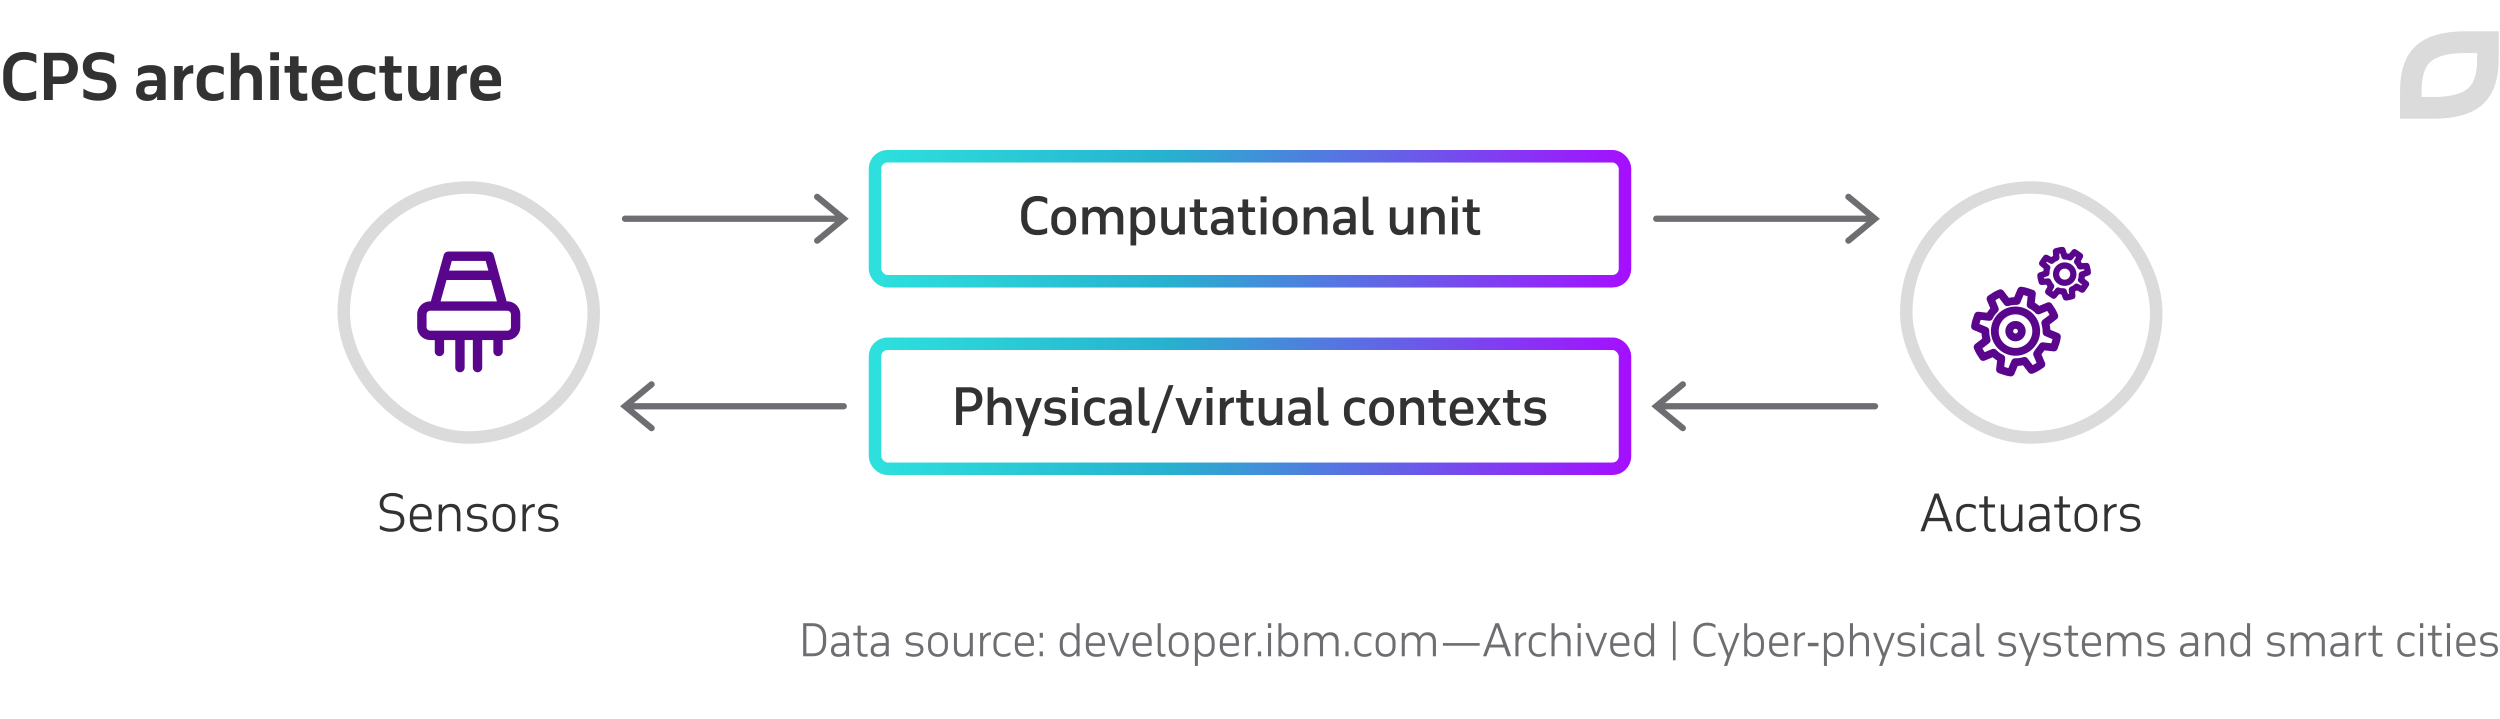 <svg width="800" height="230" viewBox="0 0 800 230" fill="none" xmlns="http://www.w3.org/2000/svg"><path d="M260.037 199.43c.644 0 1.232.098 1.764.294.542.187.999.476 1.372.868.383.383.677.868.882 1.456.215.588.322 1.279.322 2.072v1.288c0 .793-.107 1.479-.322 2.058-.205.579-.499 1.055-.882 1.428-.373.373-.83.653-1.372.84a5.562 5.562 0 01-1.764.266h-3.024v-10.57h3.024zm-2.002.924v8.722h2.002a4.54 4.54 0 001.316-.182 2.495 2.495 0 001.05-.602c.29-.28.514-.649.672-1.106.168-.457.252-1.017.252-1.68v-1.484c0-.635-.079-1.181-.238-1.638-.158-.467-.382-.849-.672-1.148a2.602 2.602 0 00-1.05-.658 3.791 3.791 0 00-1.33-.224h-2.002zm12.69 9.646v-.952a2.29 2.29 0 01-.994.868 3.34 3.34 0 01-1.4.28c-.793 0-1.395-.187-1.806-.56-.401-.373-.602-.896-.602-1.568 0-.803.257-1.381.77-1.736.514-.364 1.293-.546 2.338-.546h1.694v-.448a4.3 4.3 0 00-.084-.896 1.587 1.587 0 00-.308-.672 1.334 1.334 0 00-.63-.42c-.261-.103-.597-.154-1.008-.154-.476 0-.9.065-1.274.196-.373.121-.746.345-1.12.672v-.966a3.54 3.54 0 011.008-.56c.383-.14.896-.21 1.54-.21.542 0 .994.061 1.358.182.364.112.658.294.882.546.224.243.383.551.476.924.094.364.14.798.14 1.302V210h-.98zm-2.268-.644c.234 0 .472-.028.714-.084a1.96 1.96 0 001.232-.812c.159-.215.266-.476.322-.784v-1.05h-1.736c-.784 0-1.33.112-1.638.336-.298.215-.448.569-.448 1.064 0 .439.136.77.406.994.28.224.663.336 1.148.336zm4.582-6.846h1.4v-2.31h.98v2.31h2.03v.84h-2.03v4.326c0 .56.093.975.28 1.246.196.261.546.392 1.05.392.149 0 .308-.009.476-.028.168-.028.303-.061.406-.098v.868a2.103 2.103 0 01-.406.084 3.014 3.014 0 01-.546.042c-.793 0-1.367-.215-1.722-.644-.345-.439-.518-1.041-.518-1.806v-4.382h-1.4v-.84zm10.387 7.49v-.952a2.29 2.29 0 01-.994.868 3.34 3.34 0 01-1.4.28c-.793 0-1.395-.187-1.806-.56-.401-.373-.602-.896-.602-1.568 0-.803.257-1.381.77-1.736.514-.364 1.293-.546 2.338-.546h1.694v-.448a4.3 4.3 0 00-.084-.896 1.587 1.587 0 00-.308-.672 1.334 1.334 0 00-.63-.42c-.261-.103-.597-.154-1.008-.154-.476 0-.9.065-1.274.196-.373.121-.746.345-1.12.672v-.966a3.54 3.54 0 011.008-.56c.383-.14.896-.21 1.54-.21.542 0 .994.061 1.358.182.364.112.658.294.882.546.224.243.383.551.476.924.094.364.14.798.14 1.302V210h-.98zm-2.268-.644c.234 0 .472-.028.714-.084a1.96 1.96 0 001.232-.812c.159-.215.266-.476.322-.784v-1.05h-1.736c-.784 0-1.33.112-1.638.336-.298.215-.448.569-.448 1.064 0 .439.136.77.406.994.28.224.663.336 1.148.336zm8.737-.714c.429.215.849.383 1.26.504.42.121.854.182 1.302.182.625 0 1.124-.112 1.498-.336.382-.233.574-.583.574-1.05 0-.812-.579-1.255-1.736-1.33l-.742-.056a4.21 4.21 0 01-.868-.14 2.036 2.036 0 01-.714-.35 1.683 1.683 0 01-.49-.616c-.122-.261-.182-.583-.182-.966 0-.345.074-.649.224-.91.158-.271.364-.499.616-.686.261-.187.56-.327.896-.42a3.746 3.746 0 011.078-.154c.56 0 1.05.056 1.47.168.429.103.793.233 1.092.392v.98a4.386 4.386 0 00-1.288-.504 5.745 5.745 0 00-1.176-.14c-.616 0-1.097.112-1.442.336-.346.224-.518.551-.518.98 0 .233.046.425.14.574.093.149.214.271.364.364.158.084.336.145.532.182.196.037.401.065.616.084l.84.07c.681.047 1.227.233 1.638.56.41.317.616.831.616 1.54 0 .392-.094.733-.28 1.022-.178.28-.416.518-.714.714a3.06 3.06 0 01-.98.406c-.364.093-.728.14-1.092.14-.42 0-.868-.051-1.344-.154a4.552 4.552 0 01-1.19-.42v-.966zm7.081-2.856c0-.569.075-1.069.224-1.498.159-.429.378-.789.658-1.078a2.77 2.77 0 01.994-.658 3.6 3.6 0 011.288-.224c.458 0 .882.075 1.274.224a2.74 2.74 0 011.008.658c.29.289.514.649.672 1.078.159.429.238.929.238 1.498v.952c0 .569-.079 1.069-.238 1.498a2.923 2.923 0 01-.672 1.078 2.74 2.74 0 01-1.008.658 3.554 3.554 0 01-1.274.224 3.6 3.6 0 01-1.288-.224 2.77 2.77 0 01-.994-.658 3.047 3.047 0 01-.658-1.078c-.149-.429-.224-.929-.224-1.498v-.952zm.966 1.022c0 .812.196 1.433.588 1.862.402.429.938.644 1.61.644.691 0 1.232-.215 1.624-.644.392-.439.588-1.059.588-1.862v-1.092c0-.821-.2-1.447-.602-1.876-.401-.429-.938-.644-1.61-.644-.672 0-1.208.215-1.61.644-.392.429-.588 1.055-.588 1.876v1.092zm13.36 3.192h-.98v-1.106c-.242.392-.56.705-.952.938-.392.233-.868.35-1.428.35-.942 0-1.628-.266-2.058-.798-.42-.541-.63-1.307-.63-2.296v-4.578h.966v4.578c0 .803.173 1.367.518 1.694.346.317.803.476 1.372.476.299 0 .574-.047.826-.14.262-.103.49-.247.686-.434.196-.187.355-.415.476-.686.122-.271.196-.579.224-.924v-4.564h.98V210zm2.335-7.49h.966v1.316a3.07 3.07 0 01.994-1.078c.411-.28.905-.42 1.484-.42v.938a.682.682 0 00-.126-.014h-.126c-.299 0-.579.061-.84.182a2.182 2.182 0 00-.672.504 2.87 2.87 0 00-.49.756c-.121.28-.196.588-.224.924V210h-.966v-7.49zm7.561-.182c.821 0 1.54.168 2.156.504v1.022a3.055 3.055 0 00-1.106-.518 4.24 4.24 0 00-1.05-.14c-.327 0-.63.047-.91.14-.28.084-.523.229-.728.434a2.034 2.034 0 00-.49.784c-.122.317-.182.709-.182 1.176v1.064c0 .355.046.686.14.994.093.308.233.579.42.812.186.224.42.401.7.532.289.131.63.196 1.022.196.345 0 .69-.051 1.036-.154a4.826 4.826 0 001.134-.518v.924a3.398 3.398 0 01-.98.448 4.278 4.278 0 01-1.232.168c-.495 0-.943-.084-1.344-.252a2.96 2.96 0 01-1.008-.7 3.187 3.187 0 01-.644-1.092 4.304 4.304 0 01-.224-1.428v-.924c0-.504.065-.966.196-1.386.13-.429.331-.798.602-1.106.28-.308.625-.546 1.036-.714.41-.177.896-.266 1.456-.266zm9.664 4.354h-5.152v.112c0 .364.047.7.14 1.008.103.308.257.574.462.798.205.224.457.401.756.532.308.131.672.196 1.092.196.42 0 .831-.037 1.232-.112.401-.075.835-.261 1.302-.56v.882c-.42.252-.835.425-1.246.518-.411.093-.873.14-1.386.14-1.045 0-1.862-.303-2.45-.91-.579-.607-.868-1.461-.868-2.562v-.924c0-.532.07-1.013.21-1.442.149-.429.355-.793.616-1.092.271-.299.593-.527.966-.686a3.136 3.136 0 011.274-.252c.924 0 1.661.275 2.212.826.56.551.84 1.386.84 2.506v1.022zm-5.152-.84h4.172v-.224c0-.793-.168-1.395-.504-1.806-.327-.411-.845-.616-1.554-.616-.299 0-.579.047-.84.14a1.645 1.645 0 00-.672.448 2.248 2.248 0 00-.448.798c-.103.317-.154.7-.154 1.148v.112zm6.983 2.632h1.036V210h-1.036v-1.526zm0-5.95h1.036v1.526h-1.036v-1.526zm11.795-3.094h.98V210h-.98v-1.246a3.28 3.28 0 01-.966 1.036c-.392.271-.868.406-1.428.406-.494 0-.928-.084-1.302-.252a2.57 2.57 0 01-.924-.714 3.358 3.358 0 01-.56-1.106 5.253 5.253 0 01-.182-1.428v-.882c0-.504.061-.966.182-1.386.131-.429.318-.798.56-1.106.243-.317.546-.56.91-.728.374-.177.808-.266 1.302-.266.56 0 1.041.126 1.442.378.402.252.724.579.966.98v-4.256zm-2.254 3.766c-.298 0-.578.051-.84.154a1.773 1.773 0 00-.672.448 2.263 2.263 0 00-.448.798c-.112.317-.168.7-.168 1.148v1.022c0 .355.042.691.126 1.008.084.308.215.579.392.812.178.233.397.415.658.546.262.131.57.196.924.196.336 0 .644-.07.924-.21.28-.14.518-.322.714-.546.206-.224.364-.476.476-.756a2.39 2.39 0 00.168-.868v-1.652a2.51 2.51 0 00-.756-1.47 2.16 2.16 0 00-.686-.462 1.974 1.974 0 00-.812-.168zm11.351 3.486h-5.152v.112c0 .364.046.7.14 1.008.102.308.256.574.462.798.205.224.457.401.756.532.308.131.672.196 1.092.196.42 0 .83-.037 1.232-.112.401-.075.835-.261 1.302-.56v.882c-.42.252-.836.425-1.246.518-.411.093-.873.14-1.386.14-1.046 0-1.862-.303-2.45-.91-.579-.607-.868-1.461-.868-2.562v-.924c0-.532.07-1.013.21-1.442.149-.429.354-.793.616-1.092.27-.299.592-.527.966-.686a3.132 3.132 0 011.274-.252c.924 0 1.661.275 2.212.826.56.551.84 1.386.84 2.506v1.022zm-5.152-.84h4.172v-.224c0-.793-.168-1.395-.504-1.806-.327-.411-.845-.616-1.554-.616-.299 0-.579.047-.84.14a1.632 1.632 0 00-.672.448 2.248 2.248 0 00-.448.798c-.103.317-.154.7-.154 1.148v.112zM358.542 210h-1.134l-2.94-7.49h1.064l2.45 6.496 2.478-6.496h1.008l-2.926 7.49zm10.013-3.318h-5.152v.112c0 .364.047.7.14 1.008.103.308.257.574.462.798.206.224.458.401.756.532.308.131.672.196 1.092.196.42 0 .831-.037 1.232-.112.402-.075.836-.261 1.302-.56v.882c-.42.252-.835.425-1.246.518-.41.093-.872.14-1.386.14-1.045 0-1.862-.303-2.45-.91-.578-.607-.868-1.461-.868-2.562v-.924c0-.532.07-1.013.21-1.442a3.29 3.29 0 01.616-1.092c.271-.299.593-.527.966-.686a3.139 3.139 0 011.274-.252c.924 0 1.662.275 2.212.826.56.551.84 1.386.84 2.506v1.022zm-5.152-.84h4.172v-.224c0-.793-.168-1.395-.504-1.806-.326-.411-.844-.616-1.554-.616-.298 0-.578.047-.84.14a1.645 1.645 0 00-.672.448 2.263 2.263 0 00-.448.798c-.102.317-.154.7-.154 1.148v.112zm7.053-6.412h.98v8.652c0 .42.056.728.168.924.112.196.317.294.616.294a2.007 2.007 0 00.742-.14v.854a1.392 1.392 0 01-.378.112 2.09 2.09 0 01-.476.056c-.317 0-.583-.042-.798-.126a1.206 1.206 0 01-.504-.378 1.837 1.837 0 01-.266-.644 4.3 4.3 0 01-.084-.896v-8.708zm3.561 6.356c0-.569.075-1.069.224-1.498.159-.429.378-.789.658-1.078a2.77 2.77 0 01.994-.658 3.6 3.6 0 011.288-.224c.458 0 .882.075 1.274.224a2.74 2.74 0 011.008.658c.29.289.514.649.672 1.078.159.429.238.929.238 1.498v.952c0 .569-.079 1.069-.238 1.498a2.923 2.923 0 01-.672 1.078 2.74 2.74 0 01-1.008.658 3.554 3.554 0 01-1.274.224 3.6 3.6 0 01-1.288-.224 2.77 2.77 0 01-.994-.658 3.047 3.047 0 01-.658-1.078c-.149-.429-.224-.929-.224-1.498v-.952zm.966 1.022c0 .812.196 1.433.588 1.862.402.429.938.644 1.61.644.691 0 1.232-.215 1.624-.644.392-.439.588-1.059.588-1.862v-1.092c0-.821-.2-1.447-.602-1.876-.401-.429-.938-.644-1.61-.644-.672 0-1.208.215-1.61.644-.392.429-.588 1.055-.588 1.876v1.092zm7.382-4.298h.966v1.148c.243-.392.565-.709.966-.952.402-.252.882-.378 1.442-.378.495 0 .924.089 1.288.266.374.177.682.425.924.742.252.308.439.677.56 1.106.122.42.182.877.182 1.372v.882c0 1.064-.247 1.913-.742 2.548-.494.635-1.227.952-2.198.952-.578 0-1.068-.135-1.47-.406a3.174 3.174 0 01-.952-1.036v4.354h-.966V202.51zm3.234.686c-.298 0-.578.056-.84.168-.252.112-.48.266-.686.462-.205.196-.373.42-.504.672-.13.252-.21.518-.238.798v1.652c0 .28.056.565.168.854.112.28.271.537.476.77.206.224.448.406.728.546.28.14.588.21.924.21.29 0 .56-.047.812-.14.262-.103.486-.257.672-.462.187-.215.336-.481.448-.798.112-.327.168-.714.168-1.162v-1.022c0-.355-.046-.686-.14-.994a2.187 2.187 0 00-.392-.812 1.831 1.831 0 00-.672-.546 2.037 2.037 0 00-.924-.196zm10.861 3.486h-5.152v.112c0 .364.046.7.14 1.008.102.308.256.574.462.798.205.224.457.401.756.532.308.131.672.196 1.092.196.42 0 .83-.037 1.232-.112.401-.075.835-.261 1.302-.56v.882c-.42.252-.836.425-1.246.518-.411.093-.873.14-1.386.14-1.046 0-1.862-.303-2.45-.91-.579-.607-.868-1.461-.868-2.562v-.924c0-.532.07-1.013.21-1.442.149-.429.354-.793.616-1.092.27-.299.592-.527.966-.686a3.132 3.132 0 011.274-.252c.924 0 1.661.275 2.212.826.56.551.84 1.386.84 2.506v1.022zm-5.152-.84h4.172v-.224c0-.793-.168-1.395-.504-1.806-.327-.411-.845-.616-1.554-.616-.299 0-.579.047-.84.14a1.632 1.632 0 00-.672.448 2.248 2.248 0 00-.448.798c-.103.317-.154.7-.154 1.148v.112zm7.108-3.332h.966v1.316c.252-.448.584-.807.994-1.078.411-.28.906-.42 1.484-.42v.938a.664.664 0 00-.126-.014h-.126a1.98 1.98 0 00-.84.182 2.182 2.182 0 00-.672.504 2.87 2.87 0 00-.49.756c-.121.28-.196.588-.224.924V210h-.966v-7.49zm4.112 5.964h1.036V210h-1.036v-1.526zm3.244-5.964h.966V210h-.966v-7.49zm-.042-3.08h1.05v1.526h-1.05v-1.526zm3.364 0h.966v4.228c.243-.392.565-.709.966-.952.401-.252.882-.378 1.442-.378.495 0 .924.089 1.288.266.373.177.681.425.924.742.252.308.439.677.56 1.106.121.42.182.877.182 1.372v.882c0 1.064-.247 1.913-.742 2.548s-1.227.952-2.198.952c-.579 0-1.069-.135-1.47-.406a3.174 3.174 0 01-.952-1.036V210h-.966v-10.57zm3.234 3.766c-.299 0-.579.056-.84.168a2.395 2.395 0 00-.686.462c-.205.196-.373.42-.504.672-.131.252-.21.518-.238.798v1.652c0 .28.056.565.168.854.112.28.271.537.476.77.205.224.448.406.728.546.28.14.588.21.924.21.289 0 .56-.047.812-.14.261-.103.485-.257.672-.462.187-.215.336-.481.448-.798.112-.327.168-.714.168-1.162v-1.022c0-.355-.047-.686-.14-.994a2.203 2.203 0 00-.392-.812 1.831 1.831 0 00-.672-.546 2.037 2.037 0 00-.924-.196zm5.092-.686h.966v1.12c.233-.401.541-.719.924-.952.383-.233.854-.35 1.414-.35.653 0 1.176.131 1.568.392.392.261.677.644.854 1.148.243-.476.569-.849.98-1.12.411-.28.924-.42 1.54-.42.943 0 1.624.271 2.044.812.429.532.644 1.293.644 2.282V210h-.98v-4.48c0-.803-.182-1.381-.546-1.736-.355-.355-.817-.532-1.386-.532-.588 0-1.069.191-1.442.574-.373.383-.583.919-.63 1.61V210h-.98v-4.48c0-.803-.173-1.381-.518-1.736-.345-.355-.803-.532-1.372-.532-.597 0-1.087.191-1.47.574-.383.383-.597.919-.644 1.61V210h-.966v-7.49zm13.081 5.964h1.036V210h-1.036v-1.526zm6.169-6.146c.822 0 1.54.168 2.156.504v1.022a3.048 3.048 0 00-1.106-.518 4.24 4.24 0 00-1.05-.14c-.326 0-.63.047-.91.14-.28.084-.522.229-.728.434a2.058 2.058 0 00-.49.784c-.121.317-.182.709-.182 1.176v1.064c0 .355.047.686.14.994.094.308.234.579.42.812.187.224.42.401.7.532.29.131.63.196 1.022.196.346 0 .691-.051 1.036-.154a4.79 4.79 0 001.134-.518v.924c-.27.187-.597.336-.98.448a4.273 4.273 0 01-1.232.168c-.494 0-.942-.084-1.344-.252a2.96 2.96 0 01-1.008-.7 3.203 3.203 0 01-.644-1.092 4.33 4.33 0 01-.224-1.428v-.924c0-.504.066-.966.196-1.386a2.97 2.97 0 01.602-1.106c.28-.308.626-.546 1.036-.714.411-.177.896-.266 1.456-.266zm3.547 3.458c0-.569.074-1.069.224-1.498.158-.429.378-.789.658-1.078.28-.289.611-.509.994-.658a3.596 3.596 0 011.288-.224c.457 0 .882.075 1.274.224a2.74 2.74 0 011.008.658c.289.289.513.649.672 1.078.158.429.238.929.238 1.498v.952c0 .569-.08 1.069-.238 1.498a2.95 2.95 0 01-.672 1.078 2.74 2.74 0 01-1.008.658 3.558 3.558 0 01-1.274.224c-.467 0-.896-.075-1.288-.224a2.761 2.761 0 01-.994-.658c-.28-.289-.5-.649-.658-1.078-.15-.429-.224-.929-.224-1.498v-.952zm.966 1.022c0 .812.196 1.433.588 1.862.401.429.938.644 1.61.644.69 0 1.232-.215 1.624-.644.392-.439.588-1.059.588-1.862v-1.092c0-.821-.201-1.447-.602-1.876-.402-.429-.938-.644-1.61-.644-.672 0-1.209.215-1.61.644-.392.429-.588 1.055-.588 1.876v1.092zm7.382-4.298h.966v1.12c.233-.401.541-.719.924-.952.382-.233.854-.35 1.414-.35.653 0 1.176.131 1.568.392.392.261.676.644.854 1.148.242-.476.569-.849.98-1.12.41-.28.924-.42 1.54-.42.942 0 1.624.271 2.044.812.429.532.644 1.293.644 2.282V210h-.98v-4.48c0-.803-.182-1.381-.546-1.736-.355-.355-.817-.532-1.386-.532-.588 0-1.069.191-1.442.574-.374.383-.584.919-.63 1.61V210h-.98v-4.48c0-.803-.173-1.381-.518-1.736-.346-.355-.803-.532-1.372-.532-.598 0-1.088.191-1.47.574-.383.383-.598.919-.644 1.61V210h-.966v-7.49zm13.164 4.13v-.854h11.774v.854h-11.774zm16.806-7.21h1.12l3.906 10.57h-1.204l-.994-2.814h-4.69L475.651 210h-1.092l3.976-10.57zm-1.526 6.832h4.032l-1.988-5.614-2.044 5.614zm7.937-3.752h.966v1.316a3.07 3.07 0 01.994-1.078c.41-.28.905-.42 1.484-.42v.938a.682.682 0 00-.126-.014h-.126c-.299 0-.579.061-.84.182a2.182 2.182 0 00-.672.504c-.196.215-.36.467-.49.756a2.9 2.9 0 00-.224.924V210h-.966v-7.49zm7.56-.182c.822 0 1.54.168 2.156.504v1.022a3.048 3.048 0 00-1.106-.518 4.24 4.24 0 00-1.05-.14c-.326 0-.63.047-.91.14-.28.084-.522.229-.728.434a2.058 2.058 0 00-.49.784c-.121.317-.182.709-.182 1.176v1.064c0 .355.047.686.14.994.094.308.234.579.42.812.187.224.42.401.7.532.29.131.63.196 1.022.196.346 0 .691-.051 1.036-.154a4.79 4.79 0 001.134-.518v.924c-.27.187-.597.336-.98.448a4.273 4.273 0 01-1.232.168c-.494 0-.942-.084-1.344-.252a2.96 2.96 0 01-1.008-.7 3.203 3.203 0 01-.644-1.092 4.33 4.33 0 01-.224-1.428v-.924c0-.504.066-.966.196-1.386a2.97 2.97 0 01.602-1.106c.28-.308.626-.546 1.036-.714.411-.177.896-.266 1.456-.266zm3.979-2.898h.98v4.242c.252-.42.583-.747.994-.98.42-.243.914-.364 1.484-.364.933 0 1.605.271 2.016.812.42.541.63 1.302.63 2.282V210h-.98v-4.48c0-.803-.173-1.381-.518-1.736-.346-.355-.803-.532-1.372-.532-.299 0-.579.051-.84.154a2.041 2.041 0 00-.7.42c-.196.187-.36.415-.49.686a2.786 2.786 0 00-.224.924V210h-.98v-10.57zm8.367 3.08h.966V210h-.966v-7.49zm-.042-3.08h1.05v1.526h-1.05v-1.526zm6.556 10.57h-1.134l-2.94-7.49h1.064l2.45 6.496 2.478-6.496h1.008l-2.926 7.49zm10.014-3.318h-5.152v.112c0 .364.046.7.14 1.008.102.308.256.574.462.798.205.224.457.401.756.532.308.131.672.196 1.092.196.42 0 .83-.037 1.232-.112.401-.075.835-.261 1.302-.56v.882c-.42.252-.836.425-1.246.518-.411.093-.873.14-1.386.14-1.046 0-1.862-.303-2.45-.91-.579-.607-.868-1.461-.868-2.562v-.924c0-.532.07-1.013.21-1.442.149-.429.354-.793.616-1.092.27-.299.592-.527.966-.686a3.132 3.132 0 011.274-.252c.924 0 1.661.275 2.212.826.56.551.84 1.386.84 2.506v1.022zm-5.152-.84h4.172v-.224c0-.793-.168-1.395-.504-1.806-.327-.411-.845-.616-1.554-.616-.299 0-.579.047-.84.14a1.632 1.632 0 00-.672.448 2.248 2.248 0 00-.448.798c-.103.317-.154.7-.154 1.148v.112zm12.106-6.412h.98V210h-.98v-1.246a3.302 3.302 0 01-.966 1.036c-.392.271-.868.406-1.428.406-.495 0-.929-.084-1.302-.252a2.57 2.57 0 01-.924-.714 3.34 3.34 0 01-.56-1.106 5.253 5.253 0 01-.182-1.428v-.882c0-.504.061-.966.182-1.386a3.34 3.34 0 01.56-1.106c.243-.317.546-.56.91-.728.373-.177.807-.266 1.302-.266.56 0 1.041.126 1.442.378s.723.579.966.98v-4.256zm-2.254 3.766c-.299 0-.579.051-.84.154a1.773 1.773 0 00-.672.448 2.248 2.248 0 00-.448.798c-.112.317-.168.7-.168 1.148v1.022c0 .355.042.691.126 1.008.084.308.215.579.392.812.177.233.397.415.658.546.261.131.569.196.924.196.336 0 .644-.07.924-.21.28-.14.518-.322.714-.546.205-.224.364-.476.476-.756a2.39 2.39 0 00.168-.868v-1.652a2.399 2.399 0 00-.252-.798 2.552 2.552 0 00-.504-.672 2.171 2.171 0 00-.686-.462 1.978 1.978 0 00-.812-.168zm10.103 8.106h-.84v-12.474h.84v12.474zm12.768-10.29a3.916 3.916 0 00-1.134-.588c-.438-.159-.952-.238-1.54-.238-.485 0-.933.079-1.344.238a2.77 2.77 0 00-1.036.714c-.289.317-.513.719-.672 1.204-.158.476-.238 1.036-.238 1.68v1.484c0 1.269.285 2.212.854 2.828.579.616 1.382.924 2.408.924.476 0 .938-.042 1.386-.126a4.412 4.412 0 001.288-.49v.952a5.159 5.159 0 01-1.204.448 6.255 6.255 0 01-1.456.154c-.662 0-1.26-.098-1.792-.294a3.723 3.723 0 01-1.372-.91c-.373-.401-.662-.901-.868-1.498-.205-.597-.308-1.293-.308-2.086v-1.288c0-.793.103-1.493.308-2.1.215-.607.509-1.111.882-1.512.383-.411.84-.719 1.372-.924a4.707 4.707 0 011.778-.322c.672 0 1.218.07 1.638.21.42.14.77.303 1.05.49v1.05zm2.698 12.096l1.05-2.912-2.996-7.686h1.064l2.436 6.496 2.478-6.496h1.008l-2.926 7.49h-.014l-1.05 3.108h-1.05zm6.496-13.678h.966v4.228c.242-.392.564-.709.966-.952.401-.252.882-.378 1.442-.378.494 0 .924.089 1.288.266.373.177.681.425.924.742.252.308.438.677.56 1.106.121.42.182.877.182 1.372v.882c0 1.064-.248 1.913-.742 2.548-.495.635-1.228.952-2.198.952-.579 0-1.069-.135-1.47-.406a3.163 3.163 0 01-.952-1.036V210h-.966v-10.57zm3.234 3.766c-.299 0-.579.056-.84.168a2.51 2.51 0 00-1.19 1.134c-.131.252-.21.518-.238.798v1.652c0 .28.056.565.168.854.112.28.27.537.476.77.205.224.448.406.728.546.28.14.588.21.924.21.289 0 .56-.047.812-.14.261-.103.485-.257.672-.462.186-.215.336-.481.448-.798.112-.327.168-.714.168-1.162v-1.022c0-.355-.047-.686-.14-.994a2.203 2.203 0 00-.392-.812 1.847 1.847 0 00-.672-.546 2.043 2.043 0 00-.924-.196zm10.86 3.486h-5.152v.112c0 .364.047.7.14 1.008.103.308.257.574.462.798.205.224.457.401.756.532.308.131.672.196 1.092.196.42 0 .831-.037 1.232-.112.401-.075.835-.261 1.302-.56v.882c-.42.252-.835.425-1.246.518-.411.093-.873.14-1.386.14-1.045 0-1.862-.303-2.45-.91-.579-.607-.868-1.461-.868-2.562v-.924c0-.532.07-1.013.21-1.442.149-.429.355-.793.616-1.092.271-.299.593-.527.966-.686a3.136 3.136 0 011.274-.252c.924 0 1.661.275 2.212.826.56.551.84 1.386.84 2.506v1.022zm-5.152-.84h4.172v-.224c0-.793-.168-1.395-.504-1.806-.327-.411-.845-.616-1.554-.616-.299 0-.579.047-.84.14a1.645 1.645 0 00-.672.448 2.248 2.248 0 00-.448.798c-.103.317-.154.7-.154 1.148v.112zm7.109-3.332h.966v1.316a3.07 3.07 0 01.994-1.078c.41-.28.905-.42 1.484-.42v.938a.682.682 0 00-.126-.014h-.126c-.299 0-.579.061-.84.182a2.182 2.182 0 00-.672.504c-.196.215-.36.467-.49.756a2.9 2.9 0 00-.224.924V210h-.966v-7.49zm4.333 4.284v-1.092h3.388v1.092h-3.388zm5.127-4.284h.966v1.148c.243-.392.565-.709.966-.952.402-.252.882-.378 1.442-.378.495 0 .924.089 1.288.266.374.177.682.425.924.742.252.308.439.677.56 1.106.122.42.182.877.182 1.372v.882c0 1.064-.247 1.913-.742 2.548-.494.635-1.227.952-2.198.952-.578 0-1.068-.135-1.47-.406a3.174 3.174 0 01-.952-1.036v4.354h-.966V202.51zm3.234.686c-.298 0-.578.056-.84.168-.252.112-.48.266-.686.462-.205.196-.373.42-.504.672-.13.252-.21.518-.238.798v1.652c0 .28.056.565.168.854.112.28.271.537.476.77.206.224.448.406.728.546.28.14.588.21.924.21.29 0 .56-.047.812-.14.262-.103.486-.257.672-.462.187-.215.336-.481.448-.798.112-.327.168-.714.168-1.162v-1.022c0-.355-.046-.686-.14-.994a2.187 2.187 0 00-.392-.812 1.831 1.831 0 00-.672-.546 2.037 2.037 0 00-.924-.196zm5.093-3.766h.98v4.242c.252-.42.583-.747.994-.98.42-.243.914-.364 1.484-.364.933 0 1.605.271 2.016.812.42.541.63 1.302.63 2.282V210h-.98v-4.48c0-.803-.173-1.381-.518-1.736-.346-.355-.803-.532-1.372-.532-.299 0-.579.051-.84.154a2.041 2.041 0 00-.7.42c-.196.187-.36.415-.49.686a2.786 2.786 0 00-.224.924V210h-.98v-10.57zm9.322 13.678l1.05-2.912-2.996-7.686h1.064l2.436 6.496 2.478-6.496h1.008l-2.926 7.49h-.014l-1.05 3.108h-1.05zm6.01-4.466c.429.215.849.383 1.26.504.42.121.854.182 1.302.182.625 0 1.124-.112 1.498-.336.382-.233.574-.583.574-1.05 0-.812-.579-1.255-1.736-1.33l-.742-.056a4.21 4.21 0 01-.868-.14 2.036 2.036 0 01-.714-.35 1.683 1.683 0 01-.49-.616c-.122-.261-.182-.583-.182-.966 0-.345.074-.649.224-.91.158-.271.364-.499.616-.686.261-.187.56-.327.896-.42a3.746 3.746 0 011.078-.154c.56 0 1.05.056 1.47.168.429.103.793.233 1.092.392v.98a4.386 4.386 0 00-1.288-.504 5.745 5.745 0 00-1.176-.14c-.616 0-1.097.112-1.442.336-.346.224-.518.551-.518.98 0 .233.046.425.14.574.093.149.214.271.364.364.158.084.336.145.532.182.196.037.401.065.616.084l.84.07c.681.047 1.227.233 1.638.56.41.317.616.831.616 1.54 0 .392-.094.733-.28 1.022-.178.28-.416.518-.714.714a3.06 3.06 0 01-.98.406c-.364.093-.728.14-1.092.14-.42 0-.868-.051-1.344-.154a4.552 4.552 0 01-1.19-.42v-.966zm7.431-6.132h.966V210h-.966v-7.49zm-.042-3.08h1.05v1.526h-1.05v-1.526zm6.291 2.898c.821 0 1.54.168 2.156.504v1.022a3.055 3.055 0 00-1.106-.518 4.24 4.24 0 00-1.05-.14c-.327 0-.63.047-.91.14-.28.084-.523.229-.728.434a2.034 2.034 0 00-.49.784c-.122.317-.182.709-.182 1.176v1.064c0 .355.046.686.14.994.093.308.233.579.42.812.186.224.42.401.7.532.289.131.63.196 1.022.196.345 0 .69-.051 1.036-.154a4.826 4.826 0 001.134-.518v.924a3.398 3.398 0 01-.98.448 4.278 4.278 0 01-1.232.168c-.495 0-.943-.084-1.344-.252a2.96 2.96 0 01-1.008-.7 3.187 3.187 0 01-.644-1.092 4.304 4.304 0 01-.224-1.428v-.924c0-.504.065-.966.196-1.386.13-.429.331-.798.602-1.106.28-.308.625-.546 1.036-.714.41-.177.896-.266 1.456-.266zm8.248 7.672v-.952a2.29 2.29 0 01-.994.868c-.411.187-.877.28-1.4.28-.793 0-1.395-.187-1.806-.56-.401-.373-.602-.896-.602-1.568 0-.803.257-1.381.77-1.736.513-.364 1.293-.546 2.338-.546h1.694v-.448a4.3 4.3 0 00-.084-.896 1.6 1.6 0 00-.308-.672 1.334 1.334 0 00-.63-.42c-.261-.103-.597-.154-1.008-.154-.476 0-.901.065-1.274.196-.373.121-.747.345-1.12.672v-.966c.289-.233.625-.42 1.008-.56.383-.14.896-.21 1.54-.21.541 0 .994.061 1.358.182.364.112.658.294.882.546.224.243.383.551.476.924.093.364.14.798.14 1.302V210h-.98zm-2.268-.644c.233 0 .471-.028.714-.084a1.96 1.96 0 001.232-.812c.159-.215.266-.476.322-.784v-1.05h-1.736c-.784 0-1.33.112-1.638.336-.299.215-.448.569-.448 1.064 0 .439.135.77.406.994.28.224.663.336 1.148.336zm5.475-9.926h.98v8.652c0 .42.056.728.168.924.112.196.317.294.616.294a2.007 2.007 0 00.742-.14v.854a1.392 1.392 0 01-.378.112 2.09 2.09 0 01-.476.056c-.317 0-.583-.042-.798-.126a1.206 1.206 0 01-.504-.378 1.837 1.837 0 01-.266-.644 4.3 4.3 0 01-.084-.896v-8.708zm7.117 9.212c.429.215.849.383 1.26.504.42.121.854.182 1.302.182.625 0 1.124-.112 1.498-.336.382-.233.574-.583.574-1.05 0-.812-.579-1.255-1.736-1.33l-.742-.056a4.21 4.21 0 01-.868-.14 2.036 2.036 0 01-.714-.35 1.683 1.683 0 01-.49-.616c-.122-.261-.182-.583-.182-.966 0-.345.074-.649.224-.91.158-.271.364-.499.616-.686.261-.187.56-.327.896-.42a3.746 3.746 0 011.078-.154c.56 0 1.05.056 1.47.168.429.103.793.233 1.092.392v.98a4.386 4.386 0 00-1.288-.504 5.745 5.745 0 00-1.176-.14c-.616 0-1.097.112-1.442.336-.346.224-.518.551-.518.98 0 .233.046.425.14.574.093.149.214.271.364.364.158.084.336.145.532.182.196.037.401.065.616.084l.84.07c.681.047 1.227.233 1.638.56.41.317.616.831.616 1.54 0 .392-.094.733-.28 1.022-.178.28-.416.518-.714.714a3.06 3.06 0 01-.98.406c-.364.093-.728.14-1.092.14-.42 0-.868-.051-1.344-.154a4.552 4.552 0 01-1.19-.42v-.966zm8.373 4.466l1.05-2.912-2.996-7.686h1.064l2.436 6.496 2.478-6.496h1.008l-2.926 7.49h-.014l-1.05 3.108h-1.05zm6.009-4.466c.43.215.85.383 1.26.504.42.121.854.182 1.302.182.626 0 1.125-.112 1.498-.336.383-.233.574-.583.574-1.05 0-.812-.578-1.255-1.736-1.33l-.742-.056a4.221 4.221 0 01-.868-.14 2.053 2.053 0 01-.714-.35 1.703 1.703 0 01-.49-.616c-.121-.261-.182-.583-.182-.966 0-.345.075-.649.224-.91.159-.271.364-.499.616-.686.262-.187.56-.327.896-.42a3.756 3.756 0 011.078-.154c.56 0 1.05.056 1.47.168.43.103.794.233 1.092.392v.98a4.375 4.375 0 00-1.288-.504 5.73 5.73 0 00-1.176-.14c-.616 0-1.096.112-1.442.336-.345.224-.518.551-.518.98 0 .233.047.425.14.574.094.149.215.271.364.364.159.084.336.145.532.182.196.037.402.065.616.084l.84.07c.682.047 1.228.233 1.638.56.411.317.616.831.616 1.54 0 .392-.093.733-.28 1.022a2.36 2.36 0 01-.714.714 3.05 3.05 0 01-.98.406c-.364.093-.728.14-1.092.14-.42 0-.868-.051-1.344-.154a4.578 4.578 0 01-1.19-.42v-.966zm6.592-6.132h1.4v-2.31h.98v2.31h2.03v.84h-2.03v4.326c0 .56.093.975.28 1.246.196.261.546.392 1.05.392.149 0 .308-.009.476-.028.168-.028.303-.061.406-.098v.868a2.103 2.103 0 01-.406.084 3.014 3.014 0 01-.546.042c-.793 0-1.367-.215-1.722-.644-.345-.439-.518-1.041-.518-1.806v-4.382h-1.4v-.84zm11.79 4.172h-5.152v.112c0 .364.046.7.14 1.008.102.308.256.574.462.798.205.224.457.401.756.532.308.131.672.196 1.092.196.42 0 .83-.037 1.232-.112.401-.075.835-.261 1.302-.56v.882c-.42.252-.836.425-1.246.518-.411.093-.873.14-1.386.14-1.046 0-1.862-.303-2.45-.91-.579-.607-.868-1.461-.868-2.562v-.924c0-.532.07-1.013.21-1.442.149-.429.354-.793.616-1.092.27-.299.592-.527.966-.686a3.132 3.132 0 011.274-.252c.924 0 1.661.275 2.212.826.56.551.84 1.386.84 2.506v1.022zm-5.152-.84h4.172v-.224c0-.793-.168-1.395-.504-1.806-.327-.411-.845-.616-1.554-.616-.299 0-.579.047-.84.14a1.632 1.632 0 00-.672.448 2.248 2.248 0 00-.448.798c-.103.317-.154.7-.154 1.148v.112zm7.108-3.332h.966v1.12a2.67 2.67 0 01.924-.952c.383-.233.854-.35 1.414-.35.654 0 1.176.131 1.568.392.392.261.677.644.854 1.148a2.88 2.88 0 01.98-1.12c.411-.28.924-.42 1.54-.42.943 0 1.624.271 2.044.812.43.532.644 1.293.644 2.282V210h-.98v-4.48c0-.803-.182-1.381-.546-1.736-.354-.355-.816-.532-1.386-.532-.588 0-1.068.191-1.442.574-.373.383-.583.919-.63 1.61V210h-.98v-4.48c0-.803-.172-1.381-.518-1.736-.345-.355-.802-.532-1.372-.532-.597 0-1.087.191-1.47.574-.382.383-.597.919-.644 1.61V210h-.966v-7.49zm12.885 6.132c.429.215.849.383 1.26.504.42.121.854.182 1.302.182.625 0 1.125-.112 1.498-.336.383-.233.574-.583.574-1.05 0-.812-.579-1.255-1.736-1.33l-.742-.056a4.221 4.221 0 01-.868-.14 2.036 2.036 0 01-.714-.35 1.693 1.693 0 01-.49-.616c-.121-.261-.182-.583-.182-.966 0-.345.075-.649.224-.91.159-.271.364-.499.616-.686.261-.187.56-.327.896-.42a3.751 3.751 0 011.078-.154c.56 0 1.05.056 1.47.168.429.103.793.233 1.092.392v.98a4.375 4.375 0 00-1.288-.504 5.745 5.745 0 00-1.176-.14c-.616 0-1.097.112-1.442.336-.345.224-.518.551-.518.98 0 .233.047.425.14.574.093.149.215.271.364.364.159.084.336.145.532.182.196.037.401.065.616.084l.84.07c.681.047 1.227.233 1.638.56.411.317.616.831.616 1.54 0 .392-.093.733-.28 1.022a2.36 2.36 0 01-.714.714 3.05 3.05 0 01-.98.406c-.364.093-.728.14-1.092.14-.42 0-.868-.051-1.344-.154a4.565 4.565 0 01-1.19-.42v-.966zM702.415 210v-.952a2.295 2.295 0 01-.994.868c-.411.187-.878.28-1.4.28-.794 0-1.396-.187-1.806-.56-.402-.373-.602-.896-.602-1.568 0-.803.256-1.381.77-1.736.513-.364 1.292-.546 2.338-.546h1.694v-.448a4.3 4.3 0 00-.084-.896 1.6 1.6 0 00-.308-.672 1.344 1.344 0 00-.63-.42c-.262-.103-.598-.154-1.008-.154-.476 0-.901.065-1.274.196-.374.121-.747.345-1.12.672v-.966c.289-.233.625-.42 1.008-.56.382-.14.896-.21 1.54-.21.541 0 .994.061 1.358.182.364.112.658.294.882.546.224.243.382.551.476.924.093.364.14.798.14 1.302V210h-.98zm-2.268-.644c.233 0 .471-.028.714-.084.252-.056.48-.149.686-.28.214-.14.396-.317.546-.532.158-.215.266-.476.322-.784v-1.05h-1.736c-.784 0-1.33.112-1.638.336-.299.215-.448.569-.448 1.064 0 .439.135.77.406.994.28.224.662.336 1.148.336zm5.531-6.846h.966v1.176c.252-.42.583-.751.994-.994.42-.243.919-.364 1.498-.364.933 0 1.605.271 2.016.812.411.541.616 1.302.616 2.282V210h-.98v-4.48c0-.803-.173-1.381-.518-1.736-.336-.355-.789-.532-1.358-.532a2.38 2.38 0 00-.854.154 2.05 2.05 0 00-.7.42 2.346 2.346 0 00-.49.686 2.81 2.81 0 00-.224.924V210h-.966v-7.49zm13.365-3.08h.98V210h-.98v-1.246a3.302 3.302 0 01-.966 1.036c-.392.271-.868.406-1.428.406-.495 0-.929-.084-1.302-.252a2.57 2.57 0 01-.924-.714 3.34 3.34 0 01-.56-1.106 5.253 5.253 0 01-.182-1.428v-.882c0-.504.061-.966.182-1.386a3.34 3.34 0 01.56-1.106c.243-.317.546-.56.91-.728.373-.177.807-.266 1.302-.266.56 0 1.041.126 1.442.378s.723.579.966.98v-4.256zm-2.254 3.766c-.299 0-.579.051-.84.154a1.773 1.773 0 00-.672.448 2.248 2.248 0 00-.448.798c-.112.317-.168.7-.168 1.148v1.022c0 .355.042.691.126 1.008.084.308.215.579.392.812.177.233.397.415.658.546.261.131.569.196.924.196.336 0 .644-.07.924-.21.28-.14.518-.322.714-.546.205-.224.364-.476.476-.756a2.39 2.39 0 00.168-.868v-1.652a2.399 2.399 0 00-.252-.798 2.552 2.552 0 00-.504-.672 2.171 2.171 0 00-.686-.462 1.978 1.978 0 00-.812-.168zm8.787 5.446c.43.215.85.383 1.26.504.42.121.854.182 1.302.182.626 0 1.125-.112 1.498-.336.383-.233.574-.583.574-1.05 0-.812-.578-1.255-1.736-1.33l-.742-.056a4.221 4.221 0 01-.868-.14 2.053 2.053 0 01-.714-.35 1.703 1.703 0 01-.49-.616c-.121-.261-.182-.583-.182-.966 0-.345.075-.649.224-.91.159-.271.364-.499.616-.686.262-.187.56-.327.896-.42a3.756 3.756 0 011.078-.154c.56 0 1.05.056 1.47.168.43.103.794.233 1.092.392v.98a4.375 4.375 0 00-1.288-.504 5.73 5.73 0 00-1.176-.14c-.616 0-1.096.112-1.442.336-.345.224-.518.551-.518.98 0 .233.047.425.14.574.094.149.215.271.364.364.159.084.336.145.532.182.196.037.402.065.616.084l.84.07c.682.047 1.228.233 1.638.56.411.317.616.831.616 1.54 0 .392-.093.733-.28 1.022a2.36 2.36 0 01-.714.714 3.05 3.05 0 01-.98.406c-.364.093-.728.14-1.092.14-.42 0-.868-.051-1.344-.154a4.578 4.578 0 01-1.19-.42v-.966zm7.432-6.132h.966v1.12c.233-.401.541-.719.924-.952.383-.233.854-.35 1.414-.35.653 0 1.176.131 1.568.392.392.261.677.644.854 1.148.243-.476.569-.849.98-1.12.411-.28.924-.42 1.54-.42.943 0 1.624.271 2.044.812.429.532.644 1.293.644 2.282V210h-.98v-4.48c0-.803-.182-1.381-.546-1.736-.355-.355-.817-.532-1.386-.532-.588 0-1.069.191-1.442.574-.373.383-.583.919-.63 1.61V210h-.98v-4.48c0-.803-.173-1.381-.518-1.736-.345-.355-.803-.532-1.372-.532-.597 0-1.087.191-1.47.574-.383.383-.597.919-.644 1.61V210h-.966v-7.49zm17.491 7.49v-.952a2.295 2.295 0 01-.994.868c-.411.187-.878.28-1.4.28-.794 0-1.396-.187-1.806-.56-.402-.373-.602-.896-.602-1.568 0-.803.256-1.381.77-1.736.513-.364 1.292-.546 2.338-.546h1.694v-.448a4.3 4.3 0 00-.084-.896 1.6 1.6 0 00-.308-.672 1.344 1.344 0 00-.63-.42c-.262-.103-.598-.154-1.008-.154-.476 0-.901.065-1.274.196-.374.121-.747.345-1.12.672v-.966c.289-.233.625-.42 1.008-.56.382-.14.896-.21 1.54-.21.541 0 .994.061 1.358.182.364.112.658.294.882.546.224.243.382.551.476.924.093.364.14.798.14 1.302V210h-.98zm-2.268-.644c.233 0 .471-.028.714-.084.252-.056.48-.149.686-.28.214-.14.396-.317.546-.532.158-.215.266-.476.322-.784v-1.05h-1.736c-.784 0-1.33.112-1.638.336-.299.215-.448.569-.448 1.064 0 .439.135.77.406.994.28.224.662.336 1.148.336zm5.531-6.846h.966v1.316a3.07 3.07 0 01.994-1.078c.411-.28.905-.42 1.484-.42v.938a.682.682 0 00-.126-.014h-.126c-.299 0-.579.061-.84.182a2.182 2.182 0 00-.672.504 2.87 2.87 0 00-.49.756c-.121.28-.196.588-.224.924V210h-.966v-7.49zm4.109 0h1.4v-2.31h.98v2.31h2.03v.84h-2.03v4.326c0 .56.093.975.28 1.246.196.261.546.392 1.05.392.149 0 .308-.009.476-.028.168-.028.303-.061.406-.098v.868a2.103 2.103 0 01-.406.084 3.014 3.014 0 01-.546.042c-.793 0-1.367-.215-1.722-.644-.345-.439-.518-1.041-.518-1.806v-4.382h-1.4v-.84zm12.585-.182c.821 0 1.54.168 2.156.504v1.022a3.055 3.055 0 00-1.106-.518 4.24 4.24 0 00-1.05-.14c-.327 0-.63.047-.91.14-.28.084-.523.229-.728.434a2.034 2.034 0 00-.49.784c-.122.317-.182.709-.182 1.176v1.064c0 .355.046.686.14.994.093.308.233.579.42.812.186.224.42.401.7.532.289.131.63.196 1.022.196.345 0 .69-.051 1.036-.154a4.826 4.826 0 001.134-.518v.924a3.398 3.398 0 01-.98.448 4.278 4.278 0 01-1.232.168c-.495 0-.943-.084-1.344-.252a2.96 2.96 0 01-1.008-.7 3.187 3.187 0 01-.644-1.092 4.304 4.304 0 01-.224-1.428v-.924c0-.504.065-.966.196-1.386.13-.429.331-.798.602-1.106.28-.308.625-.546 1.036-.714.41-.177.896-.266 1.456-.266zm3.978.182h.966V210h-.966v-7.49zm-.042-3.08h1.05v1.526h-1.05v-1.526zm2.524 3.08h1.4v-2.31h.98v2.31h2.03v.84h-2.03v4.326c0 .56.093.975.28 1.246.196.261.546.392 1.05.392.149 0 .308-.009.476-.028.168-.028.303-.061.406-.098v.868a2.103 2.103 0 01-.406.084 3.014 3.014 0 01-.546.042c-.793 0-1.367-.215-1.722-.644-.345-.439-.518-1.041-.518-1.806v-4.382h-1.4v-.84zm6.117 0h.966V210h-.966v-7.49zm-.042-3.08h1.05v1.526h-1.05v-1.526zm9.133 7.252h-5.152v.112c0 .364.046.7.14 1.008.102.308.256.574.462.798.205.224.457.401.756.532.308.131.672.196 1.092.196.42 0 .83-.037 1.232-.112.401-.075.835-.261 1.302-.56v.882c-.42.252-.836.425-1.246.518-.411.093-.873.14-1.386.14-1.046 0-1.862-.303-2.45-.91-.579-.607-.868-1.461-.868-2.562v-.924c0-.532.07-1.013.21-1.442.149-.429.354-.793.616-1.092.27-.299.592-.527.966-.686a3.132 3.132 0 011.274-.252c.924 0 1.661.275 2.212.826.56.551.84 1.386.84 2.506v1.022zm-5.152-.84h4.172v-.224c0-.793-.168-1.395-.504-1.806-.327-.411-.845-.616-1.554-.616-.299 0-.579.047-.84.14a1.632 1.632 0 00-.672.448 2.248 2.248 0 00-.448.798c-.103.317-.154.7-.154 1.148v.112zm6.772 2.8c.43.215.85.383 1.26.504.42.121.854.182 1.302.182.626 0 1.125-.112 1.498-.336.383-.233.574-.583.574-1.05 0-.812-.578-1.255-1.736-1.33l-.742-.056a4.221 4.221 0 01-.868-.14 2.053 2.053 0 01-.714-.35 1.703 1.703 0 01-.49-.616c-.121-.261-.182-.583-.182-.966 0-.345.075-.649.224-.91.159-.271.364-.499.616-.686.262-.187.56-.327.896-.42a3.756 3.756 0 011.078-.154c.56 0 1.05.056 1.47.168.43.103.794.233 1.092.392v.98a4.375 4.375 0 00-1.288-.504 5.73 5.73 0 00-1.176-.14c-.616 0-1.096.112-1.442.336-.345.224-.518.551-.518.98 0 .233.047.425.14.574.094.149.215.271.364.364.159.084.336.145.532.182.196.037.402.065.616.084l.84.07c.682.047 1.228.233 1.638.56.411.317.616.831.616 1.54 0 .392-.093.733-.28 1.022a2.36 2.36 0 01-.714.714 3.05 3.05 0 01-.98.406c-.364.093-.728.14-1.092.14-.42 0-.868-.051-1.344-.154a4.578 4.578 0 01-1.19-.42v-.966z" fill="#6E6D71"/><path d="M335.123 65.352c-.352-.288-.795-.523-1.328-.704a5.348 5.348 0 00-1.76-.272c-.48 0-.923.08-1.328.24-.405.15-.757.384-1.056.704-.288.31-.517.704-.688 1.184-.171.47-.256 1.024-.256 1.664v1.696c0 .661.08 1.227.24 1.696.171.459.4.837.688 1.136.299.299.651.517 1.056.656.416.139.869.208 1.36.208.512 0 1.035-.048 1.568-.144a4.365 4.365 0 001.472-.544v1.712c-.843.437-1.888.656-3.136.656a6.306 6.306 0 01-2.096-.336 4.506 4.506 0 01-1.632-1.04c-.459-.459-.816-1.03-1.072-1.712-.256-.693-.384-1.493-.384-2.4V68.28c0-.907.128-1.707.384-2.4.256-.693.613-1.275 1.072-1.744a4.29 4.29 0 011.648-1.072 5.81 5.81 0 012.096-.368c.757 0 1.392.08 1.904.24.512.15.928.325 1.248.528v1.888zm1.302 4.816c0-.661.101-1.243.304-1.744.203-.501.48-.917.832-1.248a3.569 3.569 0 011.264-.768 4.738 4.738 0 011.568-.256c.555 0 1.072.085 1.552.256.48.17.896.427 1.248.768.363.33.645.747.848 1.248.213.501.32 1.083.32 1.744v1.056c0 .661-.107 1.243-.32 1.744a3.519 3.519 0 01-.848 1.264c-.352.33-.768.581-1.248.752-.48.17-.997.256-1.552.256a4.738 4.738 0 01-1.568-.256 3.69 3.69 0 01-1.264-.752 3.63 3.63 0 01-.832-1.264c-.203-.501-.304-1.083-.304-1.744v-1.056zm1.856 1.104c0 .8.192 1.408.576 1.824.384.416.896.624 1.536.624s1.152-.208 1.536-.624c.384-.416.576-1.024.576-1.824V70.12c0-.8-.192-1.408-.576-1.824-.384-.427-.896-.64-1.536-.64s-1.152.213-1.536.64c-.384.416-.576 1.024-.576 1.824v1.152zm8.075-4.896h1.824v1.04a3.111 3.111 0 011.024-.912c.416-.235.928-.352 1.536-.352.704 0 1.28.144 1.728.432.459.277.8.683 1.024 1.216a3.284 3.284 0 011.12-1.2c.47-.299 1.056-.448 1.76-.448 1.056 0 1.83.31 2.32.928.502.608.752 1.477.752 2.608V75h-1.824v-4.96c0-.779-.176-1.344-.528-1.696-.352-.352-.789-.528-1.312-.528-.586 0-1.061.197-1.424.592-.362.395-.544.97-.544 1.728V75h-1.824v-4.96c0-.779-.176-1.344-.528-1.696-.352-.352-.789-.528-1.312-.528-.565 0-1.029.192-1.392.576-.362.373-.554.917-.576 1.632V75h-1.824v-8.624zm15.407 0h1.824v1.072a3.214 3.214 0 011.04-.928c.426-.245.938-.368 1.536-.368.576 0 1.082.096 1.52.288.437.192.8.464 1.088.816.298.352.522.773.672 1.264.149.49.224 1.03.224 1.616v1.12c0 1.27-.304 2.25-.912 2.944-.598.693-1.472 1.04-2.624 1.04-.598 0-1.104-.123-1.52-.368a3.476 3.476 0 01-1.024-.992v4.672h-1.824V66.376zm3.984 1.28c-.267 0-.523.053-.768.16-.246.096-.47.24-.672.432a2.42 2.42 0 00-.72 1.488v1.6c0 .31.053.608.16.896.117.288.272.544.464.768.192.213.421.39.688.528.266.128.56.192.88.192.64 0 1.136-.203 1.488-.608.362-.416.544-1.008.544-1.776v-1.28c0-.768-.187-1.36-.56-1.776-.363-.416-.864-.624-1.504-.624zM379.156 75h-1.824v-1.04a2.986 2.986 0 01-1.04.928c-.405.224-.912.336-1.52.336-1.056 0-1.85-.304-2.384-.912-.522-.619-.784-1.493-.784-2.624v-5.312h1.824v5.088c0 .395.048.725.144.992.096.267.224.485.384.656.171.16.368.277.592.352.235.064.48.096.736.096.566 0 1.04-.187 1.424-.56.395-.373.603-.923.624-1.648v-4.976h1.824V75zm1.571-8.624h1.456V63.8h1.824v2.576h2.176v1.472h-2.176v4.192c0 .597.091 1.019.272 1.264.192.235.534.352 1.024.352.16 0 .342-.005.544-.016.203-.021.374-.053.512-.096v1.536a5.805 5.805 0 01-1.36.16c-.97 0-1.685-.261-2.144-.784-.448-.533-.672-1.27-.672-2.208v-4.4h-1.456v-1.472zM392.892 75v-.944c-.533.79-1.376 1.184-2.528 1.184-.971 0-1.696-.219-2.176-.656-.469-.448-.704-1.067-.704-1.856 0-.96.299-1.648.896-2.064.597-.427 1.509-.64 2.736-.64h1.776v-.112a4.8 4.8 0 00-.08-.928 1.304 1.304 0 00-.304-.672c-.149-.181-.363-.315-.64-.4-.277-.096-.64-.144-1.088-.144-.565 0-1.061.075-1.488.224-.427.15-.869.41-1.328.784v-1.712c.192-.139.389-.267.592-.384.203-.117.427-.213.672-.288.256-.075.533-.133.832-.176a7.783 7.783 0 011.056-.064c.661 0 1.221.07 1.68.208.459.128.827.336 1.104.624.288.277.496.64.624 1.088.128.437.192.96.192 1.568V75h-1.824zm-2.16-1.2c.245 0 .491-.027.736-.08.256-.064.485-.17.688-.32a1.69 1.69 0 00.496-.592c.139-.245.219-.555.24-.928v-.496h-1.68c-.373 0-.683.021-.928.064a1.602 1.602 0 00-.592.208.795.795 0 00-.32.4c-.064.16-.096.363-.096.608 0 .757.485 1.136 1.456 1.136zm5.402-7.424h1.456V63.8h1.824v2.576h2.176v1.472h-2.176v4.192c0 .597.09 1.019.272 1.264.192.235.533.352 1.024.352.16 0 .341-.005.544-.016.202-.021.373-.053.512-.096v1.536a5.817 5.817 0 01-1.36.16c-.971 0-1.686-.261-2.144-.784-.448-.533-.672-1.27-.672-2.208v-4.4h-1.456v-1.472zm7.3 0h1.824V75h-1.824v-8.624zm-.048-3.536h1.904v1.904h-1.904V62.84zm3.867 7.328c0-.661.101-1.243.304-1.744.203-.501.48-.917.832-1.248a3.569 3.569 0 011.264-.768 4.738 4.738 0 011.568-.256c.555 0 1.072.085 1.552.256.48.17.896.427 1.248.768.363.33.645.747.848 1.248.213.501.32 1.083.32 1.744v1.056c0 .661-.107 1.243-.32 1.744a3.519 3.519 0 01-.848 1.264c-.352.33-.768.581-1.248.752-.48.17-.997.256-1.552.256a4.738 4.738 0 01-1.568-.256 3.69 3.69 0 01-1.264-.752 3.63 3.63 0 01-.832-1.264c-.203-.501-.304-1.083-.304-1.744v-1.056zm1.856 1.104c0 .8.192 1.408.576 1.824.384.416.896.624 1.536.624s1.152-.208 1.536-.624c.384-.416.576-1.024.576-1.824V70.12c0-.8-.192-1.408-.576-1.824-.384-.427-.896-.64-1.536-.64s-1.152.213-1.536.64c-.384.416-.576 1.024-.576 1.824v1.152zm8.075-4.896h1.824v1.104a3.14 3.14 0 011.088-.96c.448-.245.982-.368 1.6-.368 1.056 0 1.835.31 2.336.928.512.608.768 1.477.768 2.608V75h-1.824v-4.96c0-.779-.181-1.344-.544-1.696a1.833 1.833 0 00-1.328-.528c-.288 0-.554.048-.8.144-.245.096-.464.24-.656.432-.192.181-.346.41-.464.688a2.885 2.885 0 00-.176.944V75h-1.824v-8.624zM431.986 75v-.944c-.533.79-1.376 1.184-2.528 1.184-.971 0-1.696-.219-2.176-.656-.469-.448-.704-1.067-.704-1.856 0-.96.299-1.648.896-2.064.597-.427 1.509-.64 2.736-.64h1.776v-.112a4.8 4.8 0 00-.08-.928 1.304 1.304 0 00-.304-.672c-.149-.181-.363-.315-.64-.4-.277-.096-.64-.144-1.088-.144-.565 0-1.061.075-1.488.224-.427.15-.869.41-1.328.784v-1.712c.192-.139.389-.267.592-.384.203-.117.427-.213.672-.288.256-.075.533-.133.832-.176a7.783 7.783 0 011.056-.064c.661 0 1.221.07 1.68.208.459.128.827.336 1.104.624.288.277.496.64.624 1.088.128.437.192.96.192 1.568V75h-1.824zm-2.16-1.2c.245 0 .491-.027.736-.08.256-.064.485-.17.688-.32a1.69 1.69 0 00.496-.592c.139-.245.219-.555.24-.928v-.496h-1.68c-.373 0-.683.021-.928.064a1.602 1.602 0 00-.592.208.795.795 0 00-.32.4c-.064.16-.096.363-.096.608 0 .757.485 1.136 1.456 1.136zm6.248-10.88h1.824v9.424c0 .49.053.837.16 1.04.106.192.325.288.656.288.181 0 .336-.01.464-.032.138-.032.25-.07.336-.112v1.52c-.139.053-.31.096-.512.128a3.023 3.023 0 01-.624.064c-.854 0-1.451-.208-1.792-.624-.342-.427-.512-1.072-.512-1.936v-9.76zM452.297 75h-1.824v-1.04a2.986 2.986 0 01-1.04.928c-.405.224-.912.336-1.52.336-1.056 0-1.851-.304-2.384-.912-.523-.619-.784-1.493-.784-2.624v-5.312h1.824v5.088c0 .395.048.725.144.992.096.267.224.485.384.656.171.16.368.277.592.352.235.064.48.096.736.096.565 0 1.04-.187 1.424-.56.395-.373.603-.923.624-1.648v-4.976h1.824V75zm2.403-8.624h1.824v1.104a3.14 3.14 0 011.088-.96c.448-.245.981-.368 1.6-.368 1.056 0 1.835.31 2.336.928.512.608.768 1.477.768 2.608V75h-1.824v-4.96c0-.779-.181-1.344-.544-1.696a1.835 1.835 0 00-1.328-.528c-.288 0-.555.048-.8.144-.245.096-.464.24-.656.432a2 2 0 00-.464.688 2.86 2.86 0 00-.176.944V75H454.7v-8.624zm9.938 0h1.824V75h-1.824v-8.624zm-.048-3.536h1.904v1.904h-1.904V62.84zm3.434 3.536h1.456V63.8h1.824v2.576h2.176v1.472h-2.176v4.192c0 .597.091 1.019.272 1.264.192.235.534.352 1.024.352.16 0 .342-.005.544-.016.203-.021.374-.053.512-.096v1.536a5.805 5.805 0 01-1.36.16c-.97 0-1.685-.261-2.144-.784-.448-.533-.672-1.27-.672-2.208v-4.4h-1.456v-1.472z" fill="#323232"/><rect x="280" y="50" width="240" height="40" rx="4" stroke="url(#paint0_linear)" stroke-width="4"/><path d="M314.355 127.712c0 .576-.085 1.109-.256 1.6-.17.48-.426.896-.768 1.248a3.6 3.6 0 01-1.28.832c-.501.192-1.082.288-1.744.288h-2.448V136h-1.904v-12.08h4.288c.683 0 1.28.101 1.792.304.523.203.955.475 1.296.816.342.341.598.747.768 1.216.171.459.256.944.256 1.456zm-6.496-2.128v4.464h2.224c.448 0 .822-.059 1.12-.176.299-.117.534-.277.704-.48.182-.203.31-.437.384-.704.075-.267.112-.549.112-.848 0-.779-.197-1.349-.592-1.712-.394-.363-1.018-.544-1.872-.544h-2.08zm8.185-1.664h1.824v4.56c.288-.405.65-.725 1.088-.96.448-.245.981-.368 1.6-.368 1.056 0 1.834.309 2.336.928.512.608.768 1.477.768 2.608V136h-1.824v-4.96c0-.779-.182-1.344-.544-1.696a1.837 1.837 0 00-1.328-.528c-.288 0-.555.048-.8.144-.246.096-.464.24-.656.432a2 2 0 00-.464.688 2.832 2.832 0 00-.176.944V136h-1.824v-12.08zm11.078 15.632l1.152-3.184-3.424-8.992h1.952l2.368 6.752 2.368-6.752h1.888L330.194 136h-.016l-1.152 3.552h-1.904zm7.212-5.648c.49.245.992.443 1.504.592a5.98 5.98 0 001.648.224c.576 0 1.04-.091 1.392-.272.362-.181.544-.475.544-.88s-.15-.693-.448-.864c-.288-.171-.672-.267-1.152-.288l-.976-.096a5.059 5.059 0 01-.992-.16 2.565 2.565 0 01-.832-.432 2.081 2.081 0 01-.592-.752c-.15-.32-.224-.715-.224-1.184 0-.448.096-.837.287-1.168a2.61 2.61 0 01.769-.832c.32-.224.682-.389 1.088-.496.416-.107.842-.16 1.28-.16.64 0 1.232.059 1.776.176.544.117 1.002.277 1.376.48v1.712a6.059 6.059 0 00-1.536-.624 6.054 6.054 0 00-1.488-.208c-.587 0-1.04.096-1.36.288-.31.192-.464.475-.464.848 0 .203.042.368.128.496.096.117.218.213.368.288.149.075.32.128.512.16s.394.053.607.064l1.009.096c.384.032.736.101 1.056.208.32.096.592.245.816.448.234.192.416.443.544.752.138.299.208.667.208 1.104 0 .501-.118.933-.352 1.296-.224.352-.518.64-.88.864a3.63 3.63 0 01-1.2.48c-.448.107-.891.16-1.328.16a7.502 7.502 0 01-1.616-.192 8.509 8.509 0 01-.8-.192 3.92 3.92 0 01-.672-.288v-1.648zm8.725-6.528h1.824V136h-1.824v-8.624zm-.048-3.536h1.904v1.904h-1.904v-1.904zm7.963 3.312c.459 0 .901.043 1.328.128.437.085.848.235 1.232.448v1.728a4.283 4.283 0 00-1.28-.592 4.538 4.538 0 00-1.232-.176c-.715 0-1.275.203-1.68.608-.395.395-.592.997-.592 1.808v1.2c0 .768.197 1.36.592 1.776.395.416.944.624 1.648.624.405 0 .811-.053 1.216-.16.405-.117.837-.32 1.296-.608v1.6a4.1 4.1 0 01-1.152.512 5.296 5.296 0 01-1.488.192 4.784 4.784 0 01-1.664-.272 3.586 3.586 0 01-1.248-.8 3.402 3.402 0 01-.784-1.248 4.97 4.97 0 01-.272-1.696v-1.056c0-.587.08-1.125.24-1.616.171-.491.421-.912.752-1.264.341-.363.768-.64 1.28-.832.512-.203 1.115-.304 1.808-.304zm9.34 8.848v-.944c-.533.789-1.376 1.184-2.528 1.184-.971 0-1.696-.219-2.176-.656-.469-.448-.704-1.067-.704-1.856 0-.96.299-1.648.896-2.064.597-.427 1.509-.64 2.736-.64h1.776v-.112c0-.352-.027-.661-.08-.928a1.302 1.302 0 00-.304-.672c-.149-.181-.363-.315-.64-.4-.277-.096-.64-.144-1.088-.144-.565 0-1.061.075-1.488.224-.427.149-.869.411-1.328.784v-1.712c.192-.139.389-.267.592-.384a3.24 3.24 0 01.672-.288c.256-.075.533-.133.832-.176a7.735 7.735 0 011.056-.064c.661 0 1.221.069 1.68.208.459.128.827.336 1.104.624.288.277.496.64.624 1.088.128.437.192.96.192 1.568V136h-1.824zm-2.16-1.2c.245 0 .491-.027.736-.08.256-.064.485-.171.688-.32a1.69 1.69 0 00.496-.592c.139-.245.219-.555.24-.928v-.496h-1.68c-.373 0-.683.021-.928.064a1.607 1.607 0 00-.592.208.794.794 0 00-.32.4c-.064.16-.096.363-.096.608 0 .757.485 1.136 1.456 1.136zm6.248-10.88h1.824v9.424c0 .491.053.837.16 1.04.106.192.325.288.656.288.181 0 .336-.011.464-.032.138-.032.25-.069.336-.112v1.52c-.139.053-.31.096-.512.128a3.003 3.003 0 01-.624.064c-.854 0-1.451-.208-1.792-.624-.342-.427-.512-1.072-.512-1.936v-9.76zm9.596-.688h1.52l-5.536 15.376h-1.536l5.552-15.376zM381.426 136h-2.016l-3.28-8.624h1.952l2.368 6.752 2.352-6.752h1.888L381.426 136zm4.712-8.624h1.824V136h-1.824v-8.624zm-.048-3.536h1.904v1.904h-1.904v-1.904zm4.266 3.536h1.824v1.328a3.638 3.638 0 011.088-1.12c.448-.288.976-.432 1.584-.432v1.776a1.13 1.13 0 00-.192-.016 1.229 1.229 0 00-.208-.016 1.94 1.94 0 00-.88.208 2.165 2.165 0 00-.704.544 2.706 2.706 0 00-.496.816c-.117.32-.181.672-.192 1.056V136h-1.824v-8.624zm5.215 0h1.456V124.8h1.824v2.576h2.176v1.472h-2.176v4.192c0 .597.091 1.019.272 1.264.192.235.533.352 1.024.352.16 0 .341-.005.544-.016.203-.021.373-.053.512-.096v1.536a5.805 5.805 0 01-1.36.16c-.971 0-1.685-.261-2.144-.784-.448-.533-.672-1.269-.672-2.208v-4.4h-1.456v-1.472zM410.344 136h-1.824v-1.04a2.983 2.983 0 01-1.04.928c-.405.224-.912.336-1.52.336-1.056 0-1.851-.304-2.384-.912-.523-.619-.784-1.493-.784-2.624v-5.312h1.824v5.088c0 .395.048.725.144.992.096.267.224.485.384.656.171.16.368.277.592.352.235.064.48.096.736.096.565 0 1.04-.187 1.424-.56.395-.373.603-.923.624-1.648v-4.976h1.824V136zm7.267 0v-.944c-.533.789-1.376 1.184-2.528 1.184-.971 0-1.696-.219-2.176-.656-.469-.448-.704-1.067-.704-1.856 0-.96.299-1.648.896-2.064.597-.427 1.509-.64 2.736-.64h1.776v-.112c0-.352-.027-.661-.08-.928a1.302 1.302 0 00-.304-.672c-.149-.181-.363-.315-.64-.4-.277-.096-.64-.144-1.088-.144-.565 0-1.061.075-1.488.224-.427.149-.869.411-1.328.784v-1.712c.192-.139.389-.267.592-.384a3.24 3.24 0 01.672-.288c.256-.075.533-.133.832-.176a7.735 7.735 0 011.056-.064c.661 0 1.221.069 1.68.208.459.128.827.336 1.104.624.288.277.496.64.624 1.088.128.437.192.96.192 1.568V136h-1.824zm-2.16-1.2c.245 0 .491-.027.736-.08.256-.064.485-.171.688-.32a1.69 1.69 0 00.496-.592c.139-.245.219-.555.24-.928v-.496h-1.68c-.373 0-.683.021-.928.064a1.607 1.607 0 00-.592.208.794.794 0 00-.32.4c-.064.16-.096.363-.096.608 0 .757.485 1.136 1.456 1.136zm6.248-10.88h1.824v9.424c0 .491.053.837.16 1.04.106.192.325.288.656.288.181 0 .336-.011.464-.032.138-.032.25-.069.336-.112v1.52c-.139.053-.31.096-.512.128a3.003 3.003 0 01-.624.064c-.854 0-1.451-.208-1.792-.624-.342-.427-.512-1.072-.512-1.936v-9.76zm12.447 3.232c.459 0 .901.043 1.328.128.437.085.848.235 1.232.448v1.728a4.283 4.283 0 00-1.28-.592 4.538 4.538 0 00-1.232-.176c-.715 0-1.275.203-1.68.608-.395.395-.592.997-.592 1.808v1.2c0 .768.197 1.36.592 1.776.395.416.944.624 1.648.624.405 0 .811-.053 1.216-.16.405-.117.837-.32 1.296-.608v1.6a4.1 4.1 0 01-1.152.512 5.296 5.296 0 01-1.488.192 4.784 4.784 0 01-1.664-.272 3.586 3.586 0 01-1.248-.8 3.402 3.402 0 01-.784-1.248 4.97 4.97 0 01-.272-1.696v-1.056c0-.587.08-1.125.24-1.616.171-.491.421-.912.752-1.264.341-.363.768-.64 1.28-.832.512-.203 1.115-.304 1.808-.304zm4.013 4.016c0-.661.102-1.243.304-1.744.203-.501.48-.917.832-1.248a3.578 3.578 0 011.264-.768 4.735 4.735 0 011.568-.256 4.59 4.59 0 011.552.256c.48.171.896.427 1.248.768.363.331.646.747.848 1.248.214.501.32 1.083.32 1.744v1.056c0 .661-.106 1.243-.32 1.744a3.506 3.506 0 01-.848 1.264 3.522 3.522 0 01-1.248.752 4.59 4.59 0 01-1.552.256 4.735 4.735 0 01-1.568-.256 3.69 3.69 0 01-1.264-.752 3.63 3.63 0 01-.832-1.264c-.202-.501-.304-1.083-.304-1.744v-1.056zm1.856 1.104c0 .8.192 1.408.576 1.824.384.416.896.624 1.536.624s1.152-.208 1.536-.624c.384-.416.576-1.024.576-1.824v-1.152c0-.8-.192-1.408-.576-1.824-.384-.427-.896-.64-1.536-.64s-1.152.213-1.536.64c-.384.416-.576 1.024-.576 1.824v1.152zm8.076-4.896h1.824v1.104c.288-.405.65-.725 1.088-.96.448-.245.981-.368 1.6-.368 1.056 0 1.834.309 2.336.928.512.608.768 1.477.768 2.608V136h-1.824v-4.96c0-.779-.182-1.344-.544-1.696a1.837 1.837 0 00-1.328-.528c-.288 0-.555.048-.8.144-.246.096-.464.24-.656.432a2 2 0 00-.464.688 2.832 2.832 0 00-.176.944V136h-1.824v-8.624zm9.011 0h1.456V124.8h1.824v2.576h2.176v1.472h-2.176v4.192c0 .597.091 1.019.272 1.264.192.235.534.352 1.024.352.16 0 .342-.005.544-.016.203-.021.374-.053.512-.096v1.536a5.805 5.805 0 01-1.36.16c-.97 0-1.685-.261-2.144-.784-.448-.533-.672-1.269-.672-2.208v-4.4h-1.456v-1.472zm8.632 5.024c.021.757.261 1.328.72 1.712.458.384 1.05.576 1.776.576.266 0 .522-.005.768-.016.256-.021.501-.053.736-.096.245-.053.49-.128.736-.224.256-.107.528-.24.816-.4v1.52a5.887 5.887 0 01-1.504.592c-.502.117-1.099.176-1.792.176a5.18 5.18 0 01-1.68-.256 3.81 3.81 0 01-1.296-.768 3.45 3.45 0 01-.816-1.264c-.192-.501-.288-1.077-.288-1.728v-1.056c0-.619.09-1.179.272-1.68.192-.501.453-.923.784-1.264a3.488 3.488 0 011.2-.784 3.895 3.895 0 011.52-.288c.554 0 1.061.08 1.52.24.469.16.869.4 1.2.72.341.32.602.725.784 1.216.192.491.288 1.061.288 1.712v1.36h-5.744zm1.952-3.744c-.619 0-1.099.203-1.44.608-.331.405-.502.992-.512 1.76h3.904v-.048c0-1.547-.651-2.32-1.952-2.32zm7.687 2.944l-2.816-4.224h2.064l1.776 2.832 1.856-2.832h1.904l-2.864 4.08 3.088 4.544h-2.112l-1.984-3.104-1.968 3.104h-2l3.056-4.4zm5.573-4.224h1.456V124.8h1.824v2.576h2.176v1.472h-2.176v4.192c0 .597.091 1.019.272 1.264.192.235.533.352 1.024.352.16 0 .341-.005.544-.016.203-.021.373-.053.512-.096v1.536a5.805 5.805 0 01-1.36.16c-.971 0-1.685-.261-2.144-.784-.448-.533-.672-1.269-.672-2.208v-4.4h-1.456v-1.472zm6.997 6.528c.491.245.992.443 1.504.592a5.985 5.985 0 001.648.224c.576 0 1.04-.091 1.392-.272.363-.181.544-.475.544-.88s-.149-.693-.448-.864c-.288-.171-.672-.267-1.152-.288l-.976-.096a5.071 5.071 0 01-.992-.16 2.575 2.575 0 01-.832-.432 2.092 2.092 0 01-.592-.752c-.149-.32-.224-.715-.224-1.184 0-.448.096-.837.288-1.168.192-.331.448-.608.768-.832.32-.224.683-.389 1.088-.496a5.12 5.12 0 011.28-.16c.64 0 1.232.059 1.776.176.544.117 1.003.277 1.376.48v1.712a6.059 6.059 0 00-1.536-.624 6.054 6.054 0 00-1.488-.208c-.587 0-1.04.096-1.36.288-.309.192-.464.475-.464.848a.88.88 0 00.128.496c.096.117.219.213.368.288.149.075.32.128.512.16s.395.053.608.064l1.008.096c.384.032.736.101 1.056.208.32.096.592.245.816.448.235.192.416.443.544.752.139.299.208.667.208 1.104 0 .501-.117.933-.352 1.296-.224.352-.517.64-.88.864a3.63 3.63 0 01-1.2.48c-.448.107-.891.16-1.328.16a7.543 7.543 0 01-1.616-.192 8.584 8.584 0 01-.8-.192 3.92 3.92 0 01-.672-.288v-1.648z" fill="#323232"/><rect x="280" y="110" width="240" height="40" rx="4" stroke="url(#paint1_linear)" stroke-width="4"/><path d="M121.555 168.08a8.959 8.959 0 001.728.8c.576.181 1.2.272 1.872.272.992 0 1.744-.224 2.256-.672.523-.459.784-1.056.784-1.792 0-.363-.048-.677-.144-.944a1.407 1.407 0 00-.48-.656 2.364 2.364 0 00-.832-.432 6.576 6.576 0 00-1.232-.24l-.8-.096c-.96-.107-1.733-.416-2.32-.928-.587-.523-.88-1.269-.88-2.24 0-.533.101-1.008.304-1.424.203-.427.485-.784.848-1.072a3.657 3.657 0 011.28-.672 5.135 5.135 0 011.6-.24c.736 0 1.365.08 1.888.24a4.891 4.891 0 011.456.672v1.216a6.386 6.386 0 00-1.584-.816 5.062 5.062 0 00-1.728-.288c-.992 0-1.723.224-2.192.672-.459.448-.688 1.024-.688 1.728 0 .352.048.651.144.896.096.245.245.453.448.624.203.16.464.288.784.384.32.096.704.171 1.152.224l.8.096c.501.064.96.165 1.376.304.416.139.768.336 1.056.592.299.245.528.56.688.944.171.373.256.832.256 1.376 0 .576-.107 1.088-.32 1.536a3.252 3.252 0 01-.896 1.12 4.162 4.162 0 01-1.376.688 6.354 6.354 0 01-1.744.224 7.305 7.305 0 01-1.808-.208 7.814 7.814 0 01-1.696-.672v-1.216zm16.584-1.872h-5.888v.128c0 .416.053.8.16 1.152.117.352.293.656.528.912.235.256.523.459.864.608.352.149.768.224 1.248.224s.949-.043 1.408-.128c.459-.085.955-.299 1.488-.64v1.008a4.89 4.89 0 01-1.424.592c-.469.107-.997.16-1.584.16-1.195 0-2.128-.347-2.8-1.04-.661-.693-.992-1.669-.992-2.928V165.2a5.3 5.3 0 01.24-1.648c.171-.491.405-.907.704-1.248a3.112 3.112 0 011.104-.784 3.584 3.584 0 011.456-.288c1.056 0 1.899.315 2.528.944.64.629.96 1.584.96 2.864v1.168zm-5.888-.96h4.768v-.256c0-.907-.192-1.595-.576-2.064-.373-.469-.965-.704-1.776-.704-.341 0-.661.053-.96.16a1.87 1.87 0 00-.768.512 2.592 2.592 0 00-.512.912c-.117.363-.176.8-.176 1.312v.128zm8.124-3.808h1.104v1.344a3.22 3.22 0 011.136-1.136c.48-.277 1.051-.416 1.712-.416 1.067 0 1.835.309 2.304.928.47.619.704 1.488.704 2.608V170h-1.12v-5.12c0-.917-.197-1.579-.592-1.984-.384-.405-.901-.608-1.552-.608a2.74 2.74 0 00-.976.176 2.376 2.376 0 00-.8.48c-.224.213-.41.475-.56.784a3.21 3.21 0 00-.256 1.056V170h-1.104v-8.56zm9.179 7.008c.49.245.97.437 1.44.576.48.139.976.208 1.488.208.714 0 1.285-.128 1.712-.384.437-.267.656-.667.656-1.2 0-.928-.662-1.435-1.984-1.52l-.848-.064a4.816 4.816 0 01-.992-.16 2.322 2.322 0 01-.816-.4 1.919 1.919 0 01-.56-.704c-.139-.299-.208-.667-.208-1.104 0-.395.085-.741.256-1.04.181-.309.416-.571.704-.784.298-.213.64-.373 1.024-.48a4.307 4.307 0 011.232-.176c.64 0 1.2.064 1.68.192.49.117.906.267 1.248.448v1.12a5.047 5.047 0 00-1.472-.576 6.521 6.521 0 00-1.344-.16c-.704 0-1.254.128-1.648.384-.395.256-.592.629-.592 1.12 0 .267.053.485.16.656.106.171.245.309.416.416.181.096.384.165.608.208.224.043.458.075.704.096l.96.08c.778.053 1.402.267 1.872.64.469.363.704.949.704 1.76 0 .448-.107.837-.32 1.168-.203.32-.475.592-.816.816a3.509 3.509 0 01-1.12.464c-.416.107-.832.16-1.248.16-.48 0-.992-.059-1.536-.176a5.152 5.152 0 01-1.36-.48v-1.104zm8.093-3.264c0-.651.085-1.221.256-1.712.181-.491.432-.901.752-1.232.32-.331.699-.581 1.136-.752a4.097 4.097 0 011.472-.256c.523 0 1.008.085 1.456.256.448.171.832.421 1.152.752.331.331.587.741.768 1.232.181.491.272 1.061.272 1.712v1.088c0 .651-.091 1.221-.272 1.712a3.352 3.352 0 01-.768 1.232c-.32.331-.704.581-1.152.752a4.048 4.048 0 01-1.456.256 4.097 4.097 0 01-1.472-.256 3.162 3.162 0 01-1.136-.752 3.472 3.472 0 01-.752-1.232c-.171-.491-.256-1.061-.256-1.712v-1.088zm1.104 1.168c0 .928.224 1.637.672 2.128.459.491 1.072.736 1.84.736.789 0 1.408-.245 1.856-.736.448-.501.672-1.211.672-2.128v-1.248c0-.939-.229-1.653-.688-2.144-.459-.491-1.072-.736-1.84-.736s-1.381.245-1.84.736c-.448.491-.672 1.205-.672 2.144v1.248zm8.437-4.912h1.104v1.504a3.5 3.5 0 011.136-1.232c.469-.32 1.034-.48 1.696-.48v1.072a.727.727 0 00-.144-.016h-.144c-.342 0-.662.069-.96.208a2.516 2.516 0 00-.768.576 3.24 3.24 0 00-.56.864c-.139.32-.224.672-.256 1.056V170h-1.104v-8.56zm5.116 7.008c.49.245.97.437 1.44.576.48.139.976.208 1.488.208.714 0 1.285-.128 1.712-.384.437-.267.656-.667.656-1.2 0-.928-.662-1.435-1.984-1.52l-.848-.064a4.816 4.816 0 01-.992-.16 2.322 2.322 0 01-.816-.4 1.919 1.919 0 01-.56-.704c-.139-.299-.208-.667-.208-1.104 0-.395.085-.741.256-1.04.181-.309.416-.571.704-.784.298-.213.64-.373 1.024-.48a4.307 4.307 0 011.232-.176c.64 0 1.2.064 1.68.192.49.117.906.267 1.248.448v1.12a5.047 5.047 0 00-1.472-.576 6.521 6.521 0 00-1.344-.16c-.704 0-1.254.128-1.648.384-.395.256-.592.629-.592 1.12 0 .267.053.485.16.656.106.171.245.309.416.416.181.096.384.165.608.208.224.043.458.075.704.096l.96.08c.778.053 1.402.267 1.872.64.469.363.704.949.704 1.76 0 .448-.107.837-.32 1.168-.203.32-.475.592-.816.816a3.509 3.509 0 01-1.12.464c-.416.107-.832.16-1.248.16-.48 0-.992-.059-1.536-.176a5.152 5.152 0 01-1.36-.48v-1.104zM619.096 157.92h1.28L624.84 170h-1.376l-1.136-3.216h-5.36L615.8 170h-1.248l4.544-12.08zm-1.744 7.808h4.608l-2.272-6.416-2.336 6.416zm12.414-4.496c.939 0 1.76.192 2.464.576v1.168a3.475 3.475 0 00-1.264-.592 4.813 4.813 0 00-1.2-.16c-.373 0-.72.053-1.04.16a1.95 1.95 0 00-.832.496c-.235.224-.421.523-.56.896-.139.363-.208.811-.208 1.344v1.216c0 .405.053.784.16 1.136.107.352.267.661.48.928.213.256.48.459.8.608.331.149.72.224 1.168.224.395 0 .789-.059 1.184-.176a5.5 5.5 0 001.296-.592v1.056a3.888 3.888 0 01-1.12.512 4.887 4.887 0 01-1.408.192 3.944 3.944 0 01-1.536-.288 3.392 3.392 0 01-1.152-.8 3.654 3.654 0 01-.736-1.248 4.936 4.936 0 01-.256-1.632V165.2c0-.576.075-1.104.224-1.584.149-.491.379-.912.688-1.264.32-.352.715-.624 1.184-.816.469-.203 1.024-.304 1.664-.304zm3.587.208h1.6v-2.64h1.12v2.64h2.32v.96h-2.32v4.944c0 .64.106 1.115.32 1.424.224.299.624.448 1.2.448.17 0 .352-.011.544-.032a2.68 2.68 0 00.464-.112v.992a2.311 2.311 0 01-.464.096 3.456 3.456 0 01-.624.048c-.907 0-1.563-.245-1.968-.736-.395-.501-.592-1.189-.592-2.064V162.4h-1.6v-.96zm13.823 8.56h-1.12v-1.264a3.17 3.17 0 01-1.088 1.072c-.448.267-.992.4-1.632.4-1.077 0-1.861-.304-2.352-.912-.48-.619-.72-1.493-.72-2.624v-5.232h1.104v5.232c0 .917.197 1.563.592 1.936.395.363.917.544 1.568.544.341 0 .656-.053.944-.16a2.39 2.39 0 00.784-.496c.224-.213.405-.475.544-.784.139-.309.224-.661.256-1.056v-5.216h1.12V170zm7.548 0v-1.088a2.616 2.616 0 01-1.136.992c-.469.213-1.003.32-1.6.32-.907 0-1.595-.213-2.064-.64-.459-.427-.688-1.024-.688-1.792 0-.917.293-1.579.88-1.984.587-.416 1.477-.624 2.672-.624h1.936v-.512c0-.384-.032-.725-.096-1.024a1.81 1.81 0 00-.352-.768 1.543 1.543 0 00-.72-.48c-.299-.117-.683-.176-1.152-.176-.544 0-1.029.075-1.456.224-.427.139-.853.395-1.28.768v-1.104c.331-.267.715-.48 1.152-.64.437-.16 1.024-.24 1.76-.24.619 0 1.136.069 1.552.208.416.128.752.336 1.008.624.256.277.437.629.544 1.056.107.416.16.912.16 1.488V170h-1.12zm-2.592-.736c.267 0 .539-.032.816-.096.288-.064.549-.171.784-.32a2.27 2.27 0 00.624-.608c.181-.245.304-.544.368-.896v-1.2h-1.984c-.896 0-1.52.128-1.872.384-.341.245-.512.651-.512 1.216 0 .501.155.88.464 1.136.32.256.757.384 1.312.384zm5.236-7.824h1.6v-2.64h1.12v2.64h2.32v.96h-2.32v4.944c0 .64.107 1.115.32 1.424.224.299.624.448 1.2.448.171 0 .352-.011.544-.032.192-.032.347-.069.464-.112v.992a2.296 2.296 0 01-.464.096 3.44 3.44 0 01-.624.048c-.906 0-1.562-.245-1.968-.736-.394-.501-.592-1.189-.592-2.064V162.4h-1.6v-.96zm6.482 3.744c0-.651.086-1.221.256-1.712.182-.491.432-.901.752-1.232.32-.331.699-.581 1.136-.752a4.097 4.097 0 011.472-.256c.523 0 1.008.085 1.456.256.448.171.832.421 1.152.752.331.331.587.741.768 1.232.182.491.272 1.061.272 1.712v1.088c0 .651-.09 1.221-.272 1.712a3.352 3.352 0 01-.768 1.232c-.32.331-.704.581-1.152.752a4.048 4.048 0 01-1.456.256 4.097 4.097 0 01-1.472-.256 3.162 3.162 0 01-1.136-.752 3.486 3.486 0 01-.752-1.232c-.17-.491-.256-1.061-.256-1.712v-1.088zm1.104 1.168c0 .928.224 1.637.672 2.128.459.491 1.072.736 1.84.736.79 0 1.408-.245 1.856-.736.448-.501.672-1.211.672-2.128v-1.248c0-.939-.229-1.653-.688-2.144-.458-.491-1.072-.736-1.84-.736s-1.381.245-1.84.736c-.448.491-.672 1.205-.672 2.144v1.248zm8.437-4.912h1.104v1.504a3.509 3.509 0 011.136-1.232c.469-.32 1.035-.48 1.696-.48v1.072a.711.711 0 00-.144-.016h-.144c-.341 0-.661.069-.96.208a2.516 2.516 0 00-.768.576 3.24 3.24 0 00-.56.864c-.139.32-.224.672-.256 1.056V170h-1.104v-8.56zm5.116 7.008c.491.245.971.437 1.44.576.48.139.976.208 1.488.208.715 0 1.285-.128 1.712-.384.437-.267.656-.667.656-1.2 0-.928-.661-1.435-1.984-1.52l-.848-.064a4.816 4.816 0 01-.992-.16 2.34 2.34 0 01-.816-.4 1.929 1.929 0 01-.56-.704c-.139-.299-.208-.667-.208-1.104 0-.395.085-.741.256-1.04.181-.309.416-.571.704-.784.299-.213.64-.373 1.024-.48a4.312 4.312 0 011.232-.176c.64 0 1.2.064 1.68.192a5.28 5.28 0 011.248.448v1.12a5.047 5.047 0 00-1.472-.576 6.506 6.506 0 00-1.344-.16c-.704 0-1.253.128-1.648.384s-.592.629-.592 1.12c0 .267.053.485.16.656.107.171.245.309.416.416.181.096.384.165.608.208.224.043.459.075.704.096l.96.08c.779.053 1.403.267 1.872.64.469.363.704.949.704 1.76 0 .448-.107.837-.32 1.168-.203.32-.475.592-.816.816a3.509 3.509 0 01-1.12.464c-.416.107-.832.16-1.248.16-.48 0-.992-.059-1.536-.176-.533-.117-.987-.277-1.36-.48v-1.104z" fill="#323232"/><path d="M530 71a1 1 0 010-2v2zm70-1l.636-.772.937.772-.937.772L600 70zm-9.136-6.228a1 1 0 011.272-1.544l-1.272 1.544zm1.272 14a1 1 0 01-1.272-1.544l1.272 1.544zM530 69h70v2h-70v-2zm62.136-6.772l8.5 7-1.272 1.544-8.5-7 1.272-1.544zm8.5 8.544l-8.5 7-1.272-1.544 8.5-7 1.272 1.544zM600 131a1 1 0 000-2v2zm-70-1l-.636-.772-.937.772.937.772L530 130zm9.136-6.228a1 1 0 00-1.272-1.544l1.272 1.544zm-1.272 14a1 1 0 001.272-1.544l-1.272 1.544zM600 129h-70v2h70v-2zm-62.136-6.772l-8.5 7 1.272 1.544 8.5-7-1.272-1.544zm-8.5 8.544l8.5 7 1.272-1.544-8.5-7-1.272 1.544zM200 71a1 1 0 010-2v2zm70-1l.636-.772.937.772-.937.772L270 70zm-9.136-6.228a1 1 0 011.272-1.544l-1.272 1.544zm1.272 14a1 1 0 01-1.272-1.544l1.272 1.544zM200 69h70v2h-70v-2zm62.136-6.772l8.5 7-1.272 1.544-8.5-7 1.272-1.544zm8.5 8.544l-8.5 7-1.272-1.544 8.5-7 1.272 1.544zM270 131a1 1 0 000-2v2zm-70-1l-.636-.772-.937.772.937.772L200 130zm9.136-6.228a1 1 0 00-1.272-1.544l1.272 1.544zm-1.272 14a1 1 0 001.272-1.544l-1.272 1.544zM270 129h-70v2h70v-2zm-62.136-6.772l-8.5 7 1.272 1.544 8.5-7-1.272-1.544zm-8.5 8.544l8.5 7 1.272-1.544-8.5-7-1.272 1.544z" fill="#6E6D71"/><rect x="110" y="60" width="80" height="80" rx="40" stroke="#DBDBDB" stroke-width="4"/><rect x="610" y="60" width="80" height="80" rx="40" stroke="#DBDBDB" stroke-width="4"/><path d="M143.437 82v-1.5c-.673 0-1.264.45-1.445 1.099l1.445.401zm13.125 0l1.446-.401a1.501 1.501 0 00-1.446-1.099V82zm-14.437 25.313a1.5 1.5 0 10-3 0h3zm-3 5.156a1.5 1.5 0 003 0h-3zm9.562-5.156a1.5 1.5 0 10-3 0h3zm-3 10.312a1.5 1.5 0 003 0h-3zm8.625-10.312a1.5 1.5 0 10-3 0h3zm-3 10.312a1.5 1.5 0 003 0h-3zm9.563-10.312a1.5 1.5 0 10-3 0h3zm-3 5.156a1.5 1.5 0 003 0h-3zm-20.203-13.031h24.656v-3h-24.656v3zm25.828 1.171v4.032h3v-4.032h-3zm-1.172 5.204h-24.656v3h24.656v-3zm-25.828-1.172v-4.032h-3v4.032h3zm1.172 1.172a1.172 1.172 0 01-1.172-1.172h-3a4.172 4.172 0 004.172 4.172v-3zm25.828-1.172c0 .647-.525 1.172-1.172 1.172v3a4.172 4.172 0 004.172-4.172h-3zm-1.172-5.204c.647 0 1.172.525 1.172 1.172h3a4.172 4.172 0 00-4.172-4.171v3zm-24.656-3a4.172 4.172 0 00-4.172 4.172h3c0-.647.525-1.171 1.172-1.171v-3zm2.523 2.84l4.688-16.876-2.891-.802-4.687 16.874 2.89.803zm22.5-.803l-4.687-16.876-2.891.803 4.688 16.876 2.89-.803zm-21.133-8.88h16.407v-3h-16.407v3zm-2.437 17.719v5.156h3v-5.156h-3zm6.562 0v10.312h3v-10.312h-3zm5.625 0v10.312h3v-10.312h-3zm6.563 0v5.156h3v-5.156h-3zM143.437 83.5h13.125v-3h-13.125v3z" fill="#59068C"/><path d="M660.655 90.483a2.759 2.759 0 100-5.517 2.759 2.759 0 000 5.517z" stroke="#59068C" stroke-width="2" stroke-linecap="round" stroke-linejoin="round"/><path d="M666.172 87.862l1.932-.69c0-.69-.276-1.379-.414-2.069l-2.069.138c-.276-.551-.552-1.103-.966-1.517l.966-1.793c-.552-.414-1.104-.828-1.793-1.241l-1.38 1.655c-.551-.276-1.103-.276-1.793-.276L659.966 80c-.69 0-1.38.276-2.069.414l.137 2.069c-.551.276-1.103.551-1.517.965l-1.793-.965c-.414.551-.827 1.103-1.241 1.793l1.655 1.38c-.276.55-.276 1.103-.276 1.792l-1.931.69c0 .69.276 1.38.414 2.069l2.069-.138c.276.552.552 1.103.965 1.517l-.965 1.793c.552.414 1.103.828 1.793 1.242l1.379-1.655c.552.275 1.104.275 1.793.275l.69 1.931c.69 0 1.379-.275 2.069-.413l-.138-2.07c.552-.275 1.103-.551 1.517-.965l1.793.966c.414-.552.828-1.104 1.242-1.793l-1.655-1.38c.275-.413.275-1.103.275-1.655z" stroke="#59068C" stroke-width="2" stroke-linecap="round" stroke-linejoin="round"/><path d="M644.966 112.586a6.62 6.62 0 000-13.241 6.62 6.62 0 100 13.241z" stroke="#59068C" stroke-width="2.5" stroke-linecap="round" stroke-linejoin="round"/><path d="M653.655 110.793l3.586.414c.414-1.104.828-2.207.966-3.448l-3.31-1.38c0-1.103-.138-2.069-.414-3.034l2.896-2.207c-.413-1.103-1.103-2.207-1.793-3.172l-3.31 1.379c-.69-.69-1.517-1.38-2.483-1.793l.414-3.587c-1.104-.413-2.345-.827-3.448-.965l-1.38 3.31c-1.103 0-2.069.138-3.034.414l-2.207-2.896c-1.103.413-2.207 1.103-3.173 1.793l1.38 3.31c-.69.69-1.38 1.517-1.793 2.483l-3.586-.414c-.414 1.103-.828 2.345-.966 3.448l3.31 1.38c0 1.103.138 2.069.414 3.034l-2.896 2.207c.413 1.103 1.103 2.207 1.793 3.172l3.31-1.379c.69.69 1.517 1.379 2.483 1.793l-.414 3.586c1.103.414 2.345.828 3.448.966l1.38-3.31c1.103 0 2.069-.138 3.034-.414l2.207 2.896c1.103-.413 2.207-1.103 3.172-1.793l-1.379-3.31c.552-.966 1.241-1.655 1.793-2.483z" stroke="#59068C" stroke-width="2.5" stroke-linecap="round" stroke-linejoin="round"/><path d="M644.966 107.965a2 2 0 100-4 2 2 0 000 4z" stroke="#59068C" stroke-width="2.5" stroke-linecap="round" stroke-linejoin="round"/><path d="M11.62 20.28c-.427-.36-.987-.64-1.68-.84-.68-.213-1.4-.32-2.16-.32-1.187 0-2.127.353-2.82 1.06-.693.707-1.04 1.8-1.04 3.28v2.12c0 .773.093 1.433.28 1.98.2.533.467.967.8 1.3.347.333.76.573 1.24.72.48.147 1.007.22 1.58.22.28 0 .58-.013.9-.04a11.6 11.6 0 00.98-.12c.333-.067.66-.153.98-.26.32-.107.62-.24.9-.4v2.52c-.507.267-1.12.467-1.84.6-.72.133-1.44.2-2.16.2-.96 0-1.847-.14-2.66-.42a5.595 5.595 0 01-2.06-1.3c-.573-.573-1.02-1.287-1.34-2.14-.32-.867-.48-1.867-.48-3V23.6c0-1.133.16-2.133.48-3 .32-.867.767-1.593 1.34-2.18a5.36 5.36 0 012.06-1.34c.813-.307 1.707-.46 2.68-.46.893 0 1.687.093 2.38.28.707.173 1.253.387 1.64.64v2.74zm13.303 1.56c0 .72-.113 1.393-.34 2.02a4.516 4.516 0 01-1 1.6c-.44.44-.987.787-1.64 1.04-.64.253-1.373.38-2.2.38h-2.84V32h-2.84V16.9h5.6c.853 0 1.607.133 2.26.4.667.253 1.22.607 1.66 1.06.44.44.773.96 1 1.56.227.6.34 1.24.34 1.92zm-8.02-2.52v5.16h2.36c1.026 0 1.746-.233 2.16-.7.413-.48.62-1.093.62-1.84 0-.92-.233-1.587-.7-2-.453-.413-1.187-.62-2.2-.62h-2.24zm9.785 9.06a9.647 9.647 0 002.32 1.08c.827.253 1.68.38 2.56.38.894 0 1.58-.18 2.06-.54.494-.36.74-.887.74-1.58 0-.347-.046-.633-.14-.86a1.277 1.277 0 00-.44-.58c-.2-.16-.466-.287-.8-.38a7.212 7.212 0 00-1.16-.22l-1.5-.2c-1.253-.173-2.206-.613-2.86-1.32-.64-.72-.96-1.7-.96-2.94 0-.787.147-1.467.44-2.04a4.194 4.194 0 011.22-1.42 5.093 5.093 0 011.76-.82 7.827 7.827 0 012.12-.28c.827 0 1.64.087 2.44.26.814.16 1.5.433 2.06.82v2.72c-.64-.44-1.34-.78-2.1-1.02a6.994 6.994 0 00-2.26-.38c-.933 0-1.64.167-2.12.5-.48.32-.72.833-.72 1.54 0 .333.04.613.12.84.08.227.214.413.4.56a2.3 2.3 0 00.7.36c.294.093.654.167 1.08.22l1.4.18c1.36.173 2.394.62 3.1 1.34.72.707 1.08 1.693 1.08 2.96 0 .813-.16 1.513-.48 2.1a4.159 4.159 0 01-1.26 1.46 5.793 5.793 0 01-1.86.84c-.706.173-1.46.26-2.26.26-.84 0-1.646-.087-2.42-.26a8.66 8.66 0 01-2.26-.86v-2.72zM50.273 32v-1.18c-.653.987-1.68 1.48-3.08 1.48-1.186 0-2.093-.28-2.72-.84-.613-.573-.92-1.353-.92-2.34 0-1.2.367-2.073 1.1-2.62.747-.547 1.887-.82 3.42-.82h2.2c0-.4-.033-.747-.1-1.04a1.534 1.534 0 00-.34-.76c-.173-.2-.42-.347-.74-.44-.32-.107-.74-.16-1.26-.16-.706 0-1.346.087-1.92.26-.56.173-1.146.487-1.76.94V22a6.01 6.01 0 011.76-.86c.654-.2 1.46-.3 2.42-.3.827 0 1.534.087 2.12.26.6.16 1.087.413 1.46.76.387.347.667.8.84 1.36.174.547.26 1.2.26 1.96V32h-2.74zm0-4.48h-1.86c-.426 0-.78.027-1.06.08-.28.04-.506.12-.68.24a.834.834 0 00-.36.44c-.066.187-.1.42-.1.7 0 .867.554 1.3 1.66 1.3.294 0 .587-.033.88-.1a1.89 1.89 0 00.76-.4c.227-.187.407-.433.54-.74.147-.32.22-.72.22-1.2v-.32zm5.463-6.4h2.74v1.76c.347-.6.8-1.087 1.36-1.46.56-.387 1.227-.58 2-.58v2.74a2.665 2.665 0 00-.56-.06c-.413 0-.787.08-1.12.24a2.7 2.7 0 00-.88.68c-.24.293-.433.647-.58 1.06a4.844 4.844 0 00-.22 1.36V32h-2.74V21.12zm12.556-.28c.52 0 1.066.053 1.64.16.573.107 1.126.3 1.66.58v2.4c-.56-.347-1.107-.58-1.64-.7a6.273 6.273 0 00-1.52-.2c-.84 0-1.494.227-1.96.68-.467.44-.7 1.133-.7 2.08v1.5c0 .893.233 1.573.7 2.04.48.453 1.126.68 1.94.68.506 0 1.013-.06 1.52-.18.506-.133 1.04-.367 1.6-.7v2.26c-.414.267-.9.473-1.46.62-.56.16-1.2.24-1.92.24-1.694 0-2.987-.44-3.88-1.32-.88-.88-1.32-2.127-1.32-3.74v-1.32c0-.773.113-1.473.34-2.1.226-.627.56-1.16 1-1.6.453-.44 1.013-.78 1.68-1.02.666-.24 1.44-.36 2.32-.36zm5.569-3.94h2.74v5.68a3.79 3.79 0 011.34-1.26c.547-.32 1.227-.48 2.04-.48 1.28 0 2.233.38 2.86 1.14.64.747.96 1.827.96 3.24V32h-2.74v-6.02c0-.933-.193-1.613-.58-2.04-.373-.427-.887-.64-1.54-.64-.72 0-1.293.24-1.72.72-.413.467-.62 1.16-.62 2.08V32h-2.74V16.9zm12.637 4.22h2.74V32h-2.74V21.12zm-.02-4.42h2.8v2.58h-2.8V16.7zm4.587 4.42h1.74V18h2.74v3.12h2.62v2.14h-2.62v4.94c0 .68.12 1.147.36 1.4.24.253.626.38 1.16.38.2 0 .413-.007.64-.02a3.94 3.94 0 00.62-.12v2.24c-.227.067-.52.12-.88.16a8.57 8.57 0 01-.98.06c-1.214 0-2.127-.32-2.74-.96-.614-.64-.92-1.553-.92-2.74v-5.34h-1.74v-2.14zm18.543 6.44h-7.06c.067.88.353 1.513.86 1.9s1.2.58 2.08.58c.333 0 .653-.007.96-.02.307-.027.613-.067.92-.12a9.04 9.04 0 00.94-.26 8 8 0 001.06-.48v2.14a9.4 9.4 0 01-.98.48c-.32.12-.653.22-1 .3-.347.08-.713.133-1.1.16-.373.04-.787.06-1.24.06-1.693 0-3-.427-3.92-1.28-.907-.867-1.36-2.127-1.36-3.78v-1.32c0-.8.12-1.513.36-2.14.24-.64.573-1.173 1-1.6.427-.44.94-.773 1.54-1a5.724 5.724 0 012-.34c.72 0 1.38.107 1.98.32.613.2 1.14.507 1.58.92.44.413.78.933 1.02 1.56.24.613.36 1.333.36 2.16v1.76zm-4.94-4.54c-1.373 0-2.08.887-2.12 2.66h4.28c-.013-.92-.2-1.593-.56-2.02-.347-.427-.88-.64-1.6-.64zm12.139-2.18c.52 0 1.067.053 1.64.16.574.107 1.127.3 1.66.58v2.4c-.56-.347-1.106-.58-1.64-.7a6.272 6.272 0 00-1.52-.2c-.84 0-1.493.227-1.96.68-.466.44-.7 1.133-.7 2.08v1.5c0 .893.234 1.573.7 2.04.48.453 1.127.68 1.94.68.507 0 1.014-.06 1.52-.18.507-.133 1.04-.367 1.6-.7v2.26c-.413.267-.9.473-1.46.62-.56.16-1.2.24-1.92.24-1.693 0-2.986-.44-3.88-1.32-.88-.88-1.32-2.127-1.32-3.74v-1.32c0-.773.114-1.473.34-2.1.227-.627.56-1.16 1-1.6.454-.44 1.014-.78 1.68-1.02.667-.24 1.44-.36 2.32-.36zm4.59.28h1.74V18h2.74v3.12h2.62v2.14h-2.62v4.94c0 .68.12 1.147.36 1.4.24.253.626.38 1.16.38.2 0 .413-.007.64-.02.226-.027.433-.067.62-.12v2.24c-.227.067-.52.12-.88.16-.347.04-.674.06-.98.06-1.214 0-2.127-.32-2.74-.96-.614-.64-.92-1.553-.92-2.74v-5.34h-1.74v-2.14zM140.457 32h-2.74v-1.34c-.346.507-.78.907-1.3 1.2-.506.28-1.153.42-1.94.42-1.28 0-2.246-.373-2.9-1.12-.653-.747-.98-1.827-.98-3.24v-6.8h2.74v6.14c0 .933.187 1.593.56 1.98.374.387.887.58 1.54.58.694 0 1.24-.22 1.64-.66.4-.453.614-1.113.64-1.98v-6.06h2.74V32zm2.818-10.88h2.74v1.76c.347-.6.8-1.087 1.36-1.46.56-.387 1.227-.58 2-.58v2.74a2.666 2.666 0 00-.56-.06c-.413 0-.787.08-1.12.24-.333.16-.627.387-.88.68-.24.293-.433.647-.58 1.06a4.84 4.84 0 00-.22 1.36V32h-2.74V21.12zm17.056 6.44h-7.06c.066.88.353 1.513.86 1.9.506.387 1.2.58 2.08.58.333 0 .653-.007.96-.02.306-.027.613-.067.92-.12a9.11 9.11 0 00.94-.26c.333-.12.686-.28 1.06-.48v2.14c-.334.187-.66.347-.98.48-.32.12-.654.22-1 .3-.347.08-.714.133-1.1.16-.374.04-.787.06-1.24.06-1.694 0-3-.427-3.92-1.28-.907-.867-1.36-2.127-1.36-3.78v-1.32c0-.8.12-1.513.36-2.14.24-.64.573-1.173 1-1.6.426-.44.94-.773 1.54-1a5.724 5.724 0 012-.34c.72 0 1.38.107 1.98.32.613.2 1.14.507 1.58.92.44.413.78.933 1.02 1.56.24.613.36 1.333.36 2.16v1.76zm-4.94-4.54c-1.374 0-2.08.887-2.12 2.66h4.28c-.014-.92-.2-1.593-.56-2.02-.347-.427-.88-.64-1.6-.64z" fill="#323232"/><path d="M789.003 10c-14.844 0-20.989 6.423-20.989 19.094l-.014 8.9 10.601.006c14.844 0 20.989-6.423 20.989-19.098l.042-8.902h-10.629zm-.02 6.965l3.71.022-.008 1.915c0 6.638-2.057 8.572-2.733 9.208-2.061 1.939-5.873 2.922-11.332 2.925l-3.705-.021.005-1.92c0-6.635 2.056-8.569 2.732-9.204 2.061-1.939 5.873-2.922 11.331-2.925z" fill="#DBDBDB"/><defs><linearGradient id="paint0_linear" x1="280" y1="70" x2="520" y2="70" gradientUnits="userSpaceOnUse"><stop stop-color="#2DE0DD"/><stop offset=".391" stop-color="#27B1CF"/><stop offset="1" stop-color="#A410FF"/></linearGradient><linearGradient id="paint1_linear" x1="280" y1="130" x2="520" y2="130" gradientUnits="userSpaceOnUse"><stop stop-color="#2DE0DD"/><stop offset=".391" stop-color="#27B1CF"/><stop offset="1" stop-color="#A410FF"/></linearGradient></defs></svg>